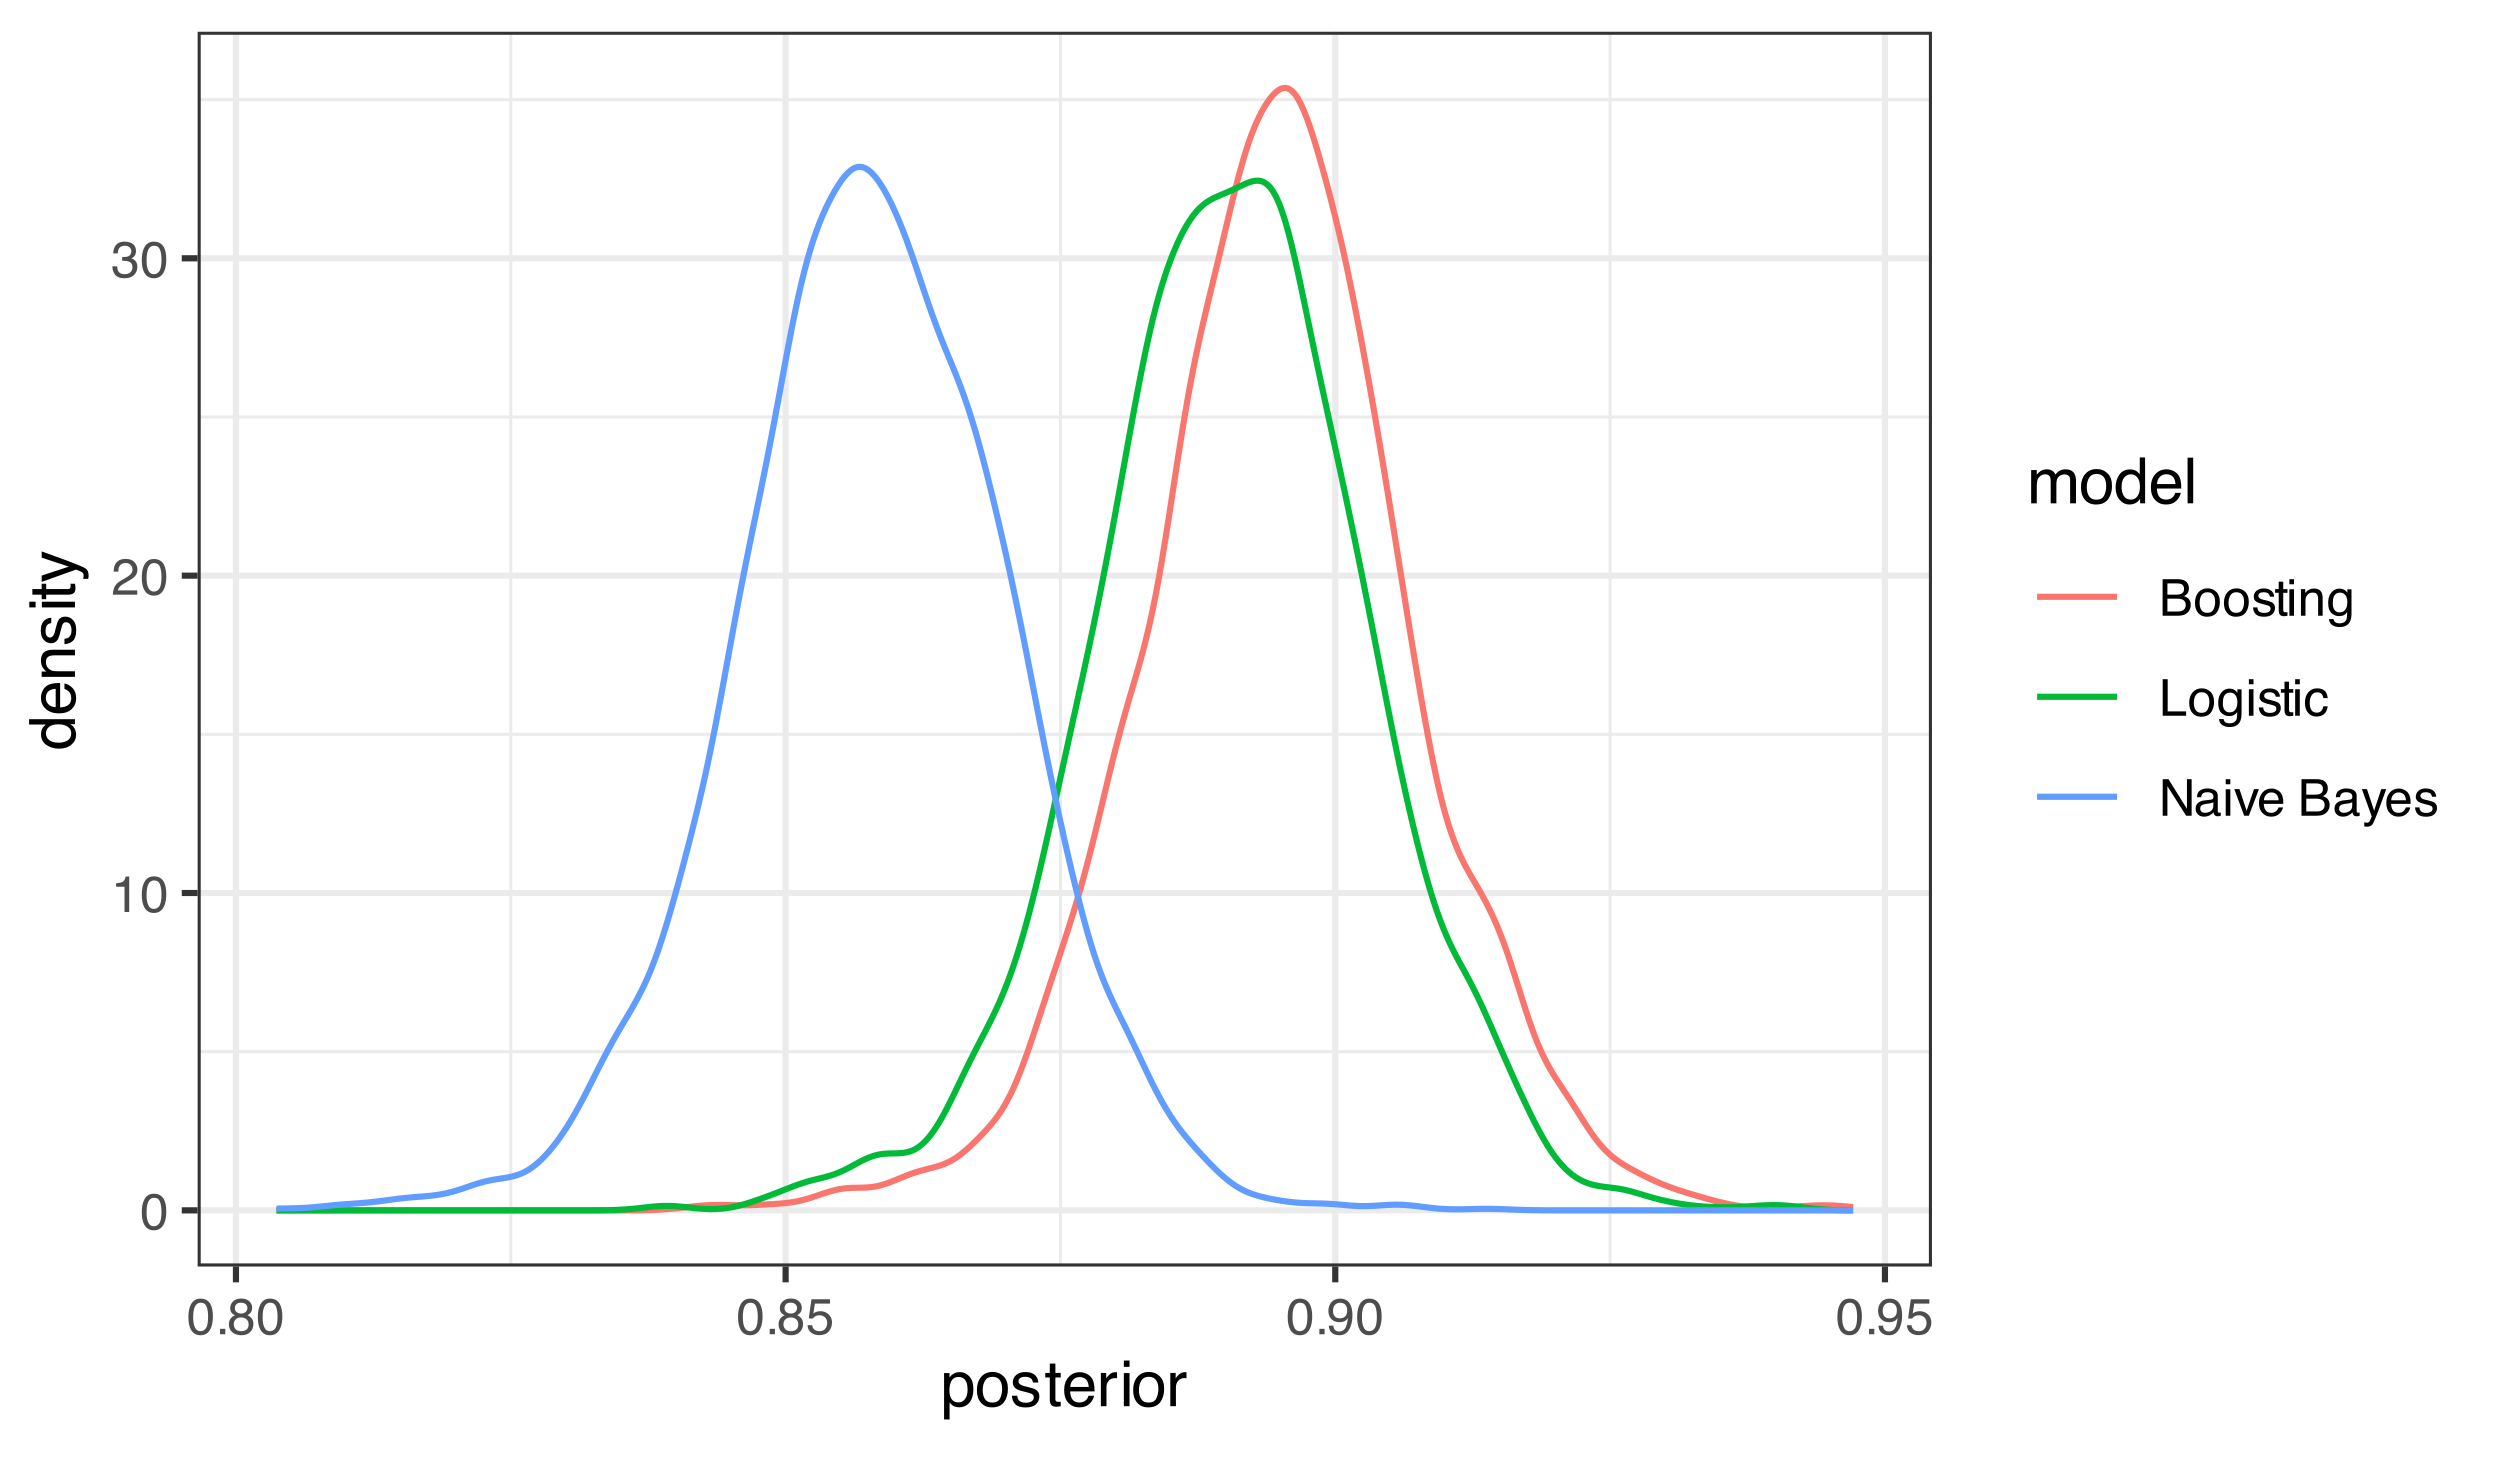 <?xml version="1.0" encoding="UTF-8"?>
<svg xmlns="http://www.w3.org/2000/svg" xmlns:xlink="http://www.w3.org/1999/xlink" width="432" height="252" viewBox="0 0 432 252">
<defs>
<g>
<g id="glyph-0-0">
<path d="M 0.281 0 L 0.281 -6.312 L 5.297 -6.312 L 5.297 0 Z M 4.5 -0.797 L 4.5 -5.516 L 1.078 -5.516 L 1.078 -0.797 Z M 4.5 -0.797 "/>
</g>
<g id="glyph-0-1">
<path d="M 2.375 -6.156 C 3.176 -6.156 3.754 -5.828 4.109 -5.172 C 4.379 -4.66 4.516 -3.961 4.516 -3.078 C 4.516 -2.242 4.391 -1.555 4.141 -1.016 C 3.785 -0.223 3.195 0.172 2.375 0.172 C 1.633 0.172 1.082 -0.148 0.719 -0.797 C 0.426 -1.328 0.281 -2.047 0.281 -2.953 C 0.281 -3.648 0.367 -4.25 0.547 -4.75 C 0.879 -5.688 1.488 -6.156 2.375 -6.156 Z M 2.375 -0.531 C 2.77 -0.531 3.086 -0.707 3.328 -1.062 C 3.566 -1.426 3.688 -2.086 3.688 -3.047 C 3.688 -3.754 3.598 -4.332 3.422 -4.781 C 3.254 -5.227 2.922 -5.453 2.422 -5.453 C 1.973 -5.453 1.641 -5.238 1.422 -4.812 C 1.211 -4.383 1.109 -3.754 1.109 -2.922 C 1.109 -2.297 1.176 -1.789 1.312 -1.406 C 1.52 -0.82 1.875 -0.531 2.375 -0.531 Z M 2.375 -0.531 "/>
</g>
<g id="glyph-0-2">
<path d="M 0.844 -4.359 L 0.844 -4.953 C 1.395 -5.004 1.781 -5.094 2 -5.219 C 2.227 -5.344 2.395 -5.645 2.5 -6.125 L 3.109 -6.125 L 3.109 0 L 2.297 0 L 2.297 -4.359 Z M 0.844 -4.359 "/>
</g>
<g id="glyph-0-3">
<path d="M 0.281 0 C 0.301 -0.531 0.406 -0.988 0.594 -1.375 C 0.789 -1.77 1.164 -2.129 1.719 -2.453 L 2.547 -2.922 C 2.91 -3.141 3.164 -3.328 3.312 -3.484 C 3.551 -3.711 3.672 -3.984 3.672 -4.297 C 3.672 -4.648 3.562 -4.93 3.344 -5.141 C 3.133 -5.359 2.848 -5.469 2.484 -5.469 C 1.961 -5.469 1.598 -5.266 1.391 -4.859 C 1.285 -4.648 1.227 -4.352 1.219 -3.969 L 0.422 -3.969 C 0.43 -4.5 0.531 -4.938 0.719 -5.281 C 1.051 -5.875 1.645 -6.172 2.5 -6.172 C 3.195 -6.172 3.707 -5.977 4.031 -5.594 C 4.363 -5.219 4.531 -4.797 4.531 -4.328 C 4.531 -3.836 4.352 -3.414 4 -3.062 C 3.801 -2.863 3.441 -2.617 2.922 -2.328 L 2.344 -2 C 2.062 -1.844 1.836 -1.695 1.672 -1.562 C 1.391 -1.312 1.211 -1.035 1.141 -0.734 L 4.5 -0.734 L 4.5 0 Z M 0.281 0 "/>
</g>
<g id="glyph-0-4">
<path d="M 2.281 0.172 C 1.551 0.172 1.02 -0.023 0.688 -0.422 C 0.363 -0.828 0.203 -1.316 0.203 -1.891 L 1.016 -1.891 C 1.047 -1.492 1.117 -1.203 1.234 -1.016 C 1.441 -0.691 1.805 -0.531 2.328 -0.531 C 2.734 -0.531 3.055 -0.641 3.297 -0.859 C 3.547 -1.078 3.672 -1.359 3.672 -1.703 C 3.672 -2.129 3.539 -2.426 3.281 -2.594 C 3.031 -2.758 2.672 -2.844 2.203 -2.844 C 2.148 -2.844 2.098 -2.844 2.047 -2.844 C 1.992 -2.844 1.941 -2.844 1.891 -2.844 L 1.891 -3.516 C 1.973 -3.516 2.039 -3.508 2.094 -3.5 C 2.145 -3.5 2.203 -3.5 2.266 -3.5 C 2.555 -3.5 2.797 -3.547 2.984 -3.641 C 3.305 -3.797 3.469 -4.082 3.469 -4.5 C 3.469 -4.801 3.359 -5.035 3.141 -5.203 C 2.922 -5.367 2.672 -5.453 2.391 -5.453 C 1.867 -5.453 1.508 -5.281 1.312 -4.938 C 1.207 -4.75 1.145 -4.477 1.125 -4.125 L 0.359 -4.125 C 0.359 -4.582 0.453 -4.973 0.641 -5.297 C 0.953 -5.867 1.504 -6.156 2.297 -6.156 C 2.93 -6.156 3.422 -6.016 3.766 -5.734 C 4.109 -5.461 4.281 -5.062 4.281 -4.531 C 4.281 -4.145 4.176 -3.836 3.969 -3.609 C 3.844 -3.461 3.68 -3.348 3.484 -3.266 C 3.805 -3.172 4.055 -3 4.234 -2.75 C 4.422 -2.5 4.516 -2.191 4.516 -1.828 C 4.516 -1.234 4.316 -0.75 3.922 -0.375 C 3.535 -0.008 2.988 0.172 2.281 0.172 Z M 2.281 0.172 "/>
</g>
<g id="glyph-0-5">
<path d="M 0.75 -0.938 L 1.656 -0.938 L 1.656 0 L 0.75 0 Z M 0.75 -0.938 "/>
</g>
<g id="glyph-0-6">
<path d="M 2.391 -3.578 C 2.734 -3.578 3 -3.672 3.188 -3.859 C 3.383 -4.047 3.484 -4.273 3.484 -4.547 C 3.484 -4.773 3.391 -4.984 3.203 -5.172 C 3.016 -5.359 2.734 -5.453 2.359 -5.453 C 1.992 -5.453 1.727 -5.359 1.562 -5.172 C 1.395 -4.984 1.312 -4.758 1.312 -4.5 C 1.312 -4.207 1.414 -3.977 1.625 -3.812 C 1.844 -3.656 2.098 -3.578 2.391 -3.578 Z M 2.438 -0.531 C 2.801 -0.531 3.098 -0.625 3.328 -0.812 C 3.566 -1.008 3.688 -1.301 3.688 -1.688 C 3.688 -2.082 3.562 -2.383 3.312 -2.594 C 3.07 -2.801 2.766 -2.906 2.391 -2.906 C 2.016 -2.906 1.707 -2.797 1.469 -2.578 C 1.238 -2.367 1.125 -2.078 1.125 -1.703 C 1.125 -1.391 1.227 -1.113 1.438 -0.875 C 1.656 -0.645 1.988 -0.531 2.438 -0.531 Z M 1.344 -3.281 C 1.125 -3.375 0.957 -3.477 0.844 -3.594 C 0.613 -3.82 0.5 -4.125 0.5 -4.5 C 0.5 -4.957 0.664 -5.348 1 -5.672 C 1.332 -6.004 1.801 -6.172 2.406 -6.172 C 3 -6.172 3.461 -6.016 3.797 -5.703 C 4.129 -5.391 4.297 -5.023 4.297 -4.609 C 4.297 -4.223 4.195 -3.914 4 -3.688 C 3.895 -3.551 3.727 -3.414 3.5 -3.281 C 3.758 -3.164 3.961 -3.031 4.109 -2.875 C 4.379 -2.594 4.516 -2.223 4.516 -1.766 C 4.516 -1.223 4.332 -0.766 3.969 -0.391 C 3.602 -0.016 3.086 0.172 2.422 0.172 C 1.828 0.172 1.32 0.008 0.906 -0.312 C 0.488 -0.633 0.281 -1.109 0.281 -1.734 C 0.281 -2.086 0.367 -2.395 0.547 -2.656 C 0.723 -2.926 0.988 -3.133 1.344 -3.281 Z M 1.344 -3.281 "/>
</g>
<g id="glyph-0-7">
<path d="M 1.094 -1.562 C 1.133 -1.125 1.336 -0.82 1.703 -0.656 C 1.879 -0.57 2.094 -0.531 2.344 -0.531 C 2.801 -0.531 3.141 -0.676 3.359 -0.969 C 3.578 -1.258 3.688 -1.582 3.688 -1.938 C 3.688 -2.363 3.555 -2.691 3.297 -2.922 C 3.035 -3.16 2.719 -3.281 2.344 -3.281 C 2.082 -3.281 1.852 -3.227 1.656 -3.125 C 1.469 -3.02 1.305 -2.879 1.172 -2.703 L 0.5 -2.734 L 0.969 -6.047 L 4.172 -6.047 L 4.172 -5.297 L 1.562 -5.297 L 1.297 -3.594 C 1.43 -3.695 1.566 -3.773 1.703 -3.828 C 1.93 -3.93 2.195 -3.984 2.5 -3.984 C 3.062 -3.984 3.535 -3.801 3.922 -3.438 C 4.316 -3.07 4.516 -2.609 4.516 -2.047 C 4.516 -1.461 4.332 -0.945 3.969 -0.5 C 3.613 -0.062 3.047 0.156 2.266 0.156 C 1.754 0.156 1.305 0.012 0.922 -0.266 C 0.547 -0.547 0.332 -0.977 0.281 -1.562 Z M 1.094 -1.562 "/>
</g>
<g id="glyph-0-8">
<path d="M 1.172 -1.484 C 1.191 -1.055 1.352 -0.758 1.656 -0.594 C 1.82 -0.508 2 -0.469 2.188 -0.469 C 2.562 -0.469 2.879 -0.617 3.141 -0.922 C 3.398 -1.234 3.582 -1.863 3.688 -2.812 C 3.52 -2.539 3.305 -2.348 3.047 -2.234 C 2.797 -2.129 2.523 -2.078 2.234 -2.078 C 1.641 -2.078 1.172 -2.258 0.828 -2.625 C 0.484 -2.988 0.312 -3.461 0.312 -4.047 C 0.312 -4.609 0.477 -5.098 0.812 -5.516 C 1.156 -5.941 1.66 -6.156 2.328 -6.156 C 3.223 -6.156 3.844 -5.754 4.188 -4.953 C 4.375 -4.504 4.469 -3.945 4.469 -3.281 C 4.469 -2.531 4.352 -1.863 4.125 -1.281 C 3.75 -0.312 3.113 0.172 2.219 0.172 C 1.625 0.172 1.172 0.012 0.859 -0.297 C 0.547 -0.609 0.391 -1.004 0.391 -1.484 Z M 2.344 -2.75 C 2.645 -2.75 2.922 -2.848 3.172 -3.047 C 3.43 -3.254 3.562 -3.609 3.562 -4.109 C 3.562 -4.566 3.445 -4.906 3.219 -5.125 C 2.988 -5.344 2.695 -5.453 2.344 -5.453 C 1.969 -5.453 1.664 -5.32 1.438 -5.062 C 1.219 -4.812 1.109 -4.477 1.109 -4.062 C 1.109 -3.656 1.207 -3.332 1.406 -3.094 C 1.602 -2.863 1.914 -2.75 2.344 -2.75 Z M 2.344 -2.75 "/>
</g>
<g id="glyph-0-9">
<path d="M 3.047 -3.641 C 3.398 -3.641 3.68 -3.691 3.891 -3.797 C 4.203 -3.953 4.359 -4.234 4.359 -4.641 C 4.359 -5.055 4.191 -5.336 3.859 -5.484 C 3.66 -5.555 3.379 -5.594 3.016 -5.594 L 1.484 -5.594 L 1.484 -3.641 Z M 3.328 -0.734 C 3.848 -0.734 4.223 -0.883 4.453 -1.188 C 4.586 -1.375 4.656 -1.602 4.656 -1.875 C 4.656 -2.332 4.453 -2.645 4.047 -2.812 C 3.828 -2.906 3.539 -2.953 3.188 -2.953 L 1.484 -2.953 L 1.484 -0.734 Z M 0.656 -6.312 L 3.359 -6.312 C 4.098 -6.312 4.625 -6.086 4.938 -5.641 C 5.113 -5.379 5.203 -5.082 5.203 -4.75 C 5.203 -4.352 5.094 -4.023 4.875 -3.766 C 4.75 -3.629 4.578 -3.504 4.359 -3.391 C 4.68 -3.273 4.926 -3.141 5.094 -2.984 C 5.375 -2.703 5.516 -2.32 5.516 -1.844 C 5.516 -1.438 5.391 -1.066 5.141 -0.734 C 4.754 -0.242 4.145 0 3.312 0 L 0.656 0 Z M 0.656 -6.312 "/>
</g>
<g id="glyph-0-10">
<path d="M 2.391 -0.5 C 2.898 -0.5 3.25 -0.691 3.438 -1.078 C 3.633 -1.461 3.734 -1.895 3.734 -2.375 C 3.734 -2.801 3.664 -3.148 3.531 -3.422 C 3.312 -3.848 2.938 -4.062 2.406 -4.062 C 1.926 -4.062 1.578 -3.879 1.359 -3.516 C 1.148 -3.16 1.047 -2.727 1.047 -2.219 C 1.047 -1.727 1.148 -1.316 1.359 -0.984 C 1.578 -0.66 1.922 -0.5 2.391 -0.5 Z M 2.422 -4.734 C 3.016 -4.734 3.516 -4.535 3.922 -4.141 C 4.336 -3.742 4.547 -3.16 4.547 -2.391 C 4.547 -1.648 4.363 -1.035 4 -0.547 C 3.633 -0.066 3.07 0.172 2.312 0.172 C 1.688 0.172 1.188 -0.039 0.812 -0.469 C 0.438 -0.895 0.25 -1.473 0.25 -2.203 C 0.25 -2.973 0.445 -3.586 0.844 -4.047 C 1.238 -4.504 1.766 -4.734 2.422 -4.734 Z M 2.391 -4.719 Z M 2.391 -4.719 "/>
</g>
<g id="glyph-0-11">
<path d="M 1.031 -1.438 C 1.051 -1.188 1.113 -0.988 1.219 -0.844 C 1.414 -0.602 1.754 -0.484 2.234 -0.484 C 2.516 -0.484 2.766 -0.539 2.984 -0.656 C 3.203 -0.781 3.312 -0.973 3.312 -1.234 C 3.312 -1.43 3.223 -1.582 3.047 -1.688 C 2.941 -1.75 2.723 -1.82 2.391 -1.906 L 1.781 -2.062 C 1.383 -2.164 1.094 -2.273 0.906 -2.391 C 0.57 -2.598 0.406 -2.891 0.406 -3.266 C 0.406 -3.691 0.562 -4.039 0.875 -4.312 C 1.195 -4.582 1.617 -4.719 2.141 -4.719 C 2.836 -4.719 3.336 -4.516 3.641 -4.109 C 3.836 -3.848 3.93 -3.57 3.922 -3.281 L 3.203 -3.281 C 3.18 -3.457 3.117 -3.613 3.016 -3.75 C 2.836 -3.957 2.531 -4.062 2.094 -4.062 C 1.801 -4.062 1.578 -4.004 1.422 -3.891 C 1.273 -3.773 1.203 -3.629 1.203 -3.453 C 1.203 -3.254 1.301 -3.094 1.5 -2.969 C 1.613 -2.895 1.781 -2.832 2 -2.781 L 2.516 -2.656 C 3.066 -2.52 3.438 -2.391 3.625 -2.266 C 3.926 -2.066 4.078 -1.754 4.078 -1.328 C 4.078 -0.922 3.922 -0.566 3.609 -0.266 C 3.305 0.023 2.832 0.172 2.188 0.172 C 1.508 0.172 1.023 0.02 0.734 -0.281 C 0.453 -0.594 0.301 -0.977 0.281 -1.438 Z M 2.172 -4.719 Z M 2.172 -4.719 "/>
</g>
<g id="glyph-0-12">
<path d="M 0.719 -5.891 L 1.5 -5.891 L 1.5 -4.594 L 2.234 -4.594 L 2.234 -3.969 L 1.5 -3.969 L 1.5 -0.969 C 1.5 -0.801 1.555 -0.691 1.672 -0.641 C 1.723 -0.609 1.82 -0.594 1.969 -0.594 C 2 -0.594 2.035 -0.594 2.078 -0.594 C 2.129 -0.594 2.18 -0.598 2.234 -0.609 L 2.234 0 C 2.148 0.02 2.055 0.035 1.953 0.047 C 1.859 0.066 1.758 0.078 1.656 0.078 C 1.289 0.078 1.039 -0.016 0.906 -0.203 C 0.781 -0.391 0.719 -0.629 0.719 -0.922 L 0.719 -3.969 L 0.094 -3.969 L 0.094 -4.594 L 0.719 -4.594 Z M 0.719 -5.891 "/>
</g>
<g id="glyph-0-13">
<path d="M 0.562 -4.578 L 1.359 -4.578 L 1.359 0 L 0.562 0 Z M 0.562 -6.312 L 1.359 -6.312 L 1.359 -5.438 L 0.562 -5.438 Z M 0.562 -6.312 "/>
</g>
<g id="glyph-0-14">
<path d="M 0.562 -4.594 L 1.297 -4.594 L 1.297 -3.953 C 1.516 -4.211 1.742 -4.398 1.984 -4.516 C 2.234 -4.641 2.508 -4.703 2.812 -4.703 C 3.457 -4.703 3.895 -4.473 4.125 -4.016 C 4.25 -3.766 4.312 -3.41 4.312 -2.953 L 4.312 0 L 3.531 0 L 3.531 -2.906 C 3.531 -3.176 3.488 -3.398 3.406 -3.578 C 3.27 -3.859 3.02 -4 2.656 -4 C 2.477 -4 2.328 -3.984 2.203 -3.953 C 1.992 -3.891 1.812 -3.766 1.656 -3.578 C 1.52 -3.422 1.43 -3.258 1.391 -3.094 C 1.359 -2.938 1.344 -2.707 1.344 -2.406 L 1.344 0 L 0.562 0 Z M 2.391 -4.719 Z M 2.391 -4.719 "/>
</g>
<g id="glyph-0-15">
<path d="M 2.188 -4.688 C 2.551 -4.688 2.867 -4.598 3.141 -4.422 C 3.285 -4.316 3.43 -4.172 3.578 -3.984 L 3.578 -4.562 L 4.297 -4.562 L 4.297 -0.375 C 4.297 0.207 4.207 0.672 4.031 1.016 C 3.719 1.641 3.113 1.953 2.219 1.953 C 1.727 1.953 1.312 1.836 0.969 1.609 C 0.633 1.391 0.445 1.047 0.406 0.578 L 1.188 0.578 C 1.227 0.773 1.301 0.93 1.406 1.047 C 1.582 1.223 1.859 1.312 2.234 1.312 C 2.828 1.312 3.219 1.098 3.406 0.672 C 3.508 0.43 3.555 -0.004 3.547 -0.641 C 3.391 -0.398 3.203 -0.223 2.984 -0.109 C 2.773 0.004 2.488 0.062 2.125 0.062 C 1.633 0.062 1.203 -0.113 0.828 -0.469 C 0.453 -0.82 0.266 -1.41 0.266 -2.234 C 0.266 -3.004 0.453 -3.602 0.828 -4.031 C 1.203 -4.469 1.656 -4.688 2.188 -4.688 Z M 3.578 -2.312 C 3.578 -2.883 3.457 -3.305 3.219 -3.578 C 2.988 -3.859 2.691 -4 2.328 -4 C 1.785 -4 1.414 -3.742 1.219 -3.234 C 1.113 -2.961 1.062 -2.609 1.062 -2.172 C 1.062 -1.648 1.164 -1.254 1.375 -0.984 C 1.582 -0.711 1.863 -0.578 2.219 -0.578 C 2.77 -0.578 3.16 -0.828 3.391 -1.328 C 3.516 -1.609 3.578 -1.938 3.578 -2.312 Z M 2.281 -4.719 Z M 2.281 -4.719 "/>
</g>
<g id="glyph-0-16">
<path d="M 0.672 -6.312 L 1.531 -6.312 L 1.531 -0.75 L 4.719 -0.75 L 4.719 0 L 0.672 0 Z M 0.672 -6.312 "/>
</g>
<g id="glyph-0-17">
<path d="M 2.344 -4.734 C 2.863 -4.734 3.285 -4.609 3.609 -4.359 C 3.93 -4.109 4.125 -3.672 4.188 -3.047 L 3.438 -3.047 C 3.395 -3.336 3.289 -3.578 3.125 -3.766 C 2.957 -3.953 2.695 -4.047 2.344 -4.047 C 1.852 -4.047 1.5 -3.801 1.281 -3.312 C 1.145 -3.008 1.078 -2.629 1.078 -2.172 C 1.078 -1.703 1.172 -1.312 1.359 -1 C 1.555 -0.688 1.867 -0.531 2.297 -0.531 C 2.609 -0.531 2.859 -0.625 3.047 -0.812 C 3.234 -1.008 3.363 -1.281 3.438 -1.625 L 4.188 -1.625 C 4.102 -1.02 3.891 -0.57 3.547 -0.281 C 3.203 0 2.766 0.141 2.234 0.141 C 1.629 0.141 1.145 -0.078 0.781 -0.516 C 0.426 -0.961 0.25 -1.516 0.25 -2.172 C 0.25 -2.984 0.445 -3.613 0.844 -4.062 C 1.238 -4.508 1.738 -4.734 2.344 -4.734 Z M 2.219 -4.719 Z M 2.219 -4.719 "/>
</g>
<g id="glyph-0-18">
<path d="M 0.672 -6.312 L 1.672 -6.312 L 4.859 -1.203 L 4.859 -6.312 L 5.672 -6.312 L 5.672 0 L 4.719 0 L 1.484 -5.109 L 1.484 0 L 0.672 0 Z M 3.125 -6.312 Z M 3.125 -6.312 "/>
</g>
<g id="glyph-0-19">
<path d="M 1.156 -1.219 C 1.156 -1 1.238 -0.82 1.406 -0.688 C 1.57 -0.562 1.766 -0.5 1.984 -0.5 C 2.254 -0.5 2.52 -0.562 2.781 -0.688 C 3.207 -0.895 3.422 -1.238 3.422 -1.719 L 3.422 -2.344 C 3.328 -2.281 3.203 -2.227 3.047 -2.188 C 2.898 -2.145 2.754 -2.117 2.609 -2.109 L 2.141 -2.047 C 1.867 -2.004 1.66 -1.945 1.516 -1.875 C 1.273 -1.738 1.156 -1.52 1.156 -1.219 Z M 3.031 -2.781 C 3.207 -2.812 3.328 -2.891 3.391 -3.016 C 3.422 -3.078 3.438 -3.176 3.438 -3.312 C 3.438 -3.57 3.344 -3.758 3.156 -3.875 C 2.969 -4 2.703 -4.062 2.359 -4.062 C 1.953 -4.062 1.664 -3.953 1.5 -3.734 C 1.406 -3.609 1.344 -3.43 1.312 -3.203 L 0.594 -3.203 C 0.602 -3.766 0.785 -4.156 1.141 -4.375 C 1.492 -4.602 1.906 -4.719 2.375 -4.719 C 2.914 -4.719 3.352 -4.613 3.688 -4.406 C 4.02 -4.195 4.188 -3.875 4.188 -3.438 L 4.188 -0.797 C 4.188 -0.711 4.203 -0.645 4.234 -0.594 C 4.273 -0.551 4.348 -0.531 4.453 -0.531 C 4.484 -0.531 4.52 -0.531 4.562 -0.531 C 4.602 -0.531 4.648 -0.535 4.703 -0.547 L 4.703 0.016 C 4.578 0.055 4.484 0.078 4.422 0.078 C 4.359 0.086 4.273 0.094 4.172 0.094 C 3.898 0.094 3.707 0 3.594 -0.188 C 3.531 -0.281 3.484 -0.422 3.453 -0.609 C 3.297 -0.398 3.07 -0.219 2.781 -0.062 C 2.488 0.082 2.16 0.156 1.797 0.156 C 1.367 0.156 1.02 0.023 0.75 -0.234 C 0.488 -0.492 0.359 -0.816 0.359 -1.203 C 0.359 -1.629 0.488 -1.957 0.75 -2.188 C 1.02 -2.426 1.367 -2.578 1.797 -2.641 Z M 2.391 -4.719 Z M 2.391 -4.719 "/>
</g>
<g id="glyph-0-20">
<path d="M 0.938 -4.594 L 2.172 -0.859 L 3.453 -4.594 L 4.297 -4.594 L 2.562 0 L 1.75 0 L 0.047 -4.594 Z M 0.938 -4.594 "/>
</g>
<g id="glyph-0-21">
<path d="M 2.484 -4.703 C 2.805 -4.703 3.117 -4.625 3.422 -4.469 C 3.734 -4.32 3.969 -4.125 4.125 -3.875 C 4.281 -3.645 4.383 -3.375 4.438 -3.062 C 4.488 -2.852 4.516 -2.516 4.516 -2.047 L 1.141 -2.047 C 1.148 -1.586 1.258 -1.211 1.469 -0.922 C 1.676 -0.641 1.992 -0.5 2.422 -0.5 C 2.828 -0.5 3.148 -0.633 3.391 -0.906 C 3.523 -1.062 3.625 -1.238 3.688 -1.438 L 4.453 -1.438 C 4.43 -1.27 4.363 -1.082 4.25 -0.875 C 4.133 -0.664 4.004 -0.5 3.859 -0.375 C 3.629 -0.145 3.344 0.008 3 0.094 C 2.812 0.133 2.598 0.156 2.359 0.156 C 1.785 0.156 1.301 -0.051 0.906 -0.469 C 0.508 -0.883 0.312 -1.469 0.312 -2.219 C 0.312 -2.945 0.508 -3.539 0.906 -4 C 1.312 -4.469 1.836 -4.703 2.484 -4.703 Z M 3.719 -2.672 C 3.688 -3.004 3.613 -3.27 3.5 -3.469 C 3.281 -3.844 2.926 -4.031 2.438 -4.031 C 2.082 -4.031 1.785 -3.898 1.547 -3.641 C 1.305 -3.391 1.176 -3.066 1.156 -2.672 Z M 2.406 -4.719 Z M 2.406 -4.719 "/>
</g>
<g id="glyph-0-22">
</g>
<g id="glyph-0-23">
<path d="M 3.438 -4.594 L 4.297 -4.594 C 4.18 -4.301 3.938 -3.629 3.562 -2.578 C 3.289 -1.785 3.055 -1.145 2.859 -0.656 C 2.41 0.52 2.094 1.238 1.906 1.5 C 1.727 1.758 1.414 1.891 0.969 1.891 C 0.863 1.891 0.781 1.883 0.719 1.875 C 0.664 1.863 0.594 1.848 0.5 1.828 L 0.5 1.125 C 0.633 1.156 0.734 1.176 0.797 1.188 C 0.859 1.195 0.91 1.203 0.953 1.203 C 1.098 1.203 1.203 1.176 1.266 1.125 C 1.336 1.082 1.395 1.023 1.438 0.953 C 1.457 0.93 1.508 0.812 1.594 0.594 C 1.688 0.383 1.754 0.234 1.797 0.141 L 0.094 -4.594 L 0.969 -4.594 L 2.203 -0.859 Z M 2.188 -4.719 Z M 2.188 -4.719 "/>
</g>
<g id="glyph-1-0">
<path d="M 0.359 0 L 0.359 -7.891 L 6.625 -7.891 L 6.625 0 Z M 5.625 -0.984 L 5.625 -6.906 L 1.344 -6.906 L 1.344 -0.984 Z M 5.625 -0.984 "/>
</g>
<g id="glyph-1-1">
<path d="M 3.141 -0.656 C 3.586 -0.656 3.957 -0.844 4.25 -1.219 C 4.551 -1.594 4.703 -2.156 4.703 -2.906 C 4.703 -3.363 4.641 -3.758 4.516 -4.094 C 4.266 -4.727 3.805 -5.047 3.141 -5.047 C 2.461 -5.047 2.004 -4.711 1.766 -4.047 C 1.629 -3.68 1.562 -3.223 1.562 -2.672 C 1.562 -2.234 1.629 -1.859 1.766 -1.547 C 2.016 -0.953 2.473 -0.656 3.141 -0.656 Z M 0.641 -5.719 L 1.578 -5.719 L 1.578 -4.969 C 1.766 -5.227 1.973 -5.426 2.203 -5.562 C 2.535 -5.781 2.922 -5.891 3.359 -5.891 C 4.004 -5.891 4.555 -5.641 5.016 -5.141 C 5.473 -4.641 5.703 -3.926 5.703 -3 C 5.703 -1.75 5.375 -0.852 4.719 -0.312 C 4.301 0.02 3.816 0.188 3.266 0.188 C 2.828 0.188 2.461 0.09 2.172 -0.094 C 2.004 -0.195 1.812 -0.379 1.594 -0.641 L 1.594 2.297 L 0.641 2.297 Z M 0.641 -5.719 "/>
</g>
<g id="glyph-1-2">
<path d="M 2.984 -0.625 C 3.629 -0.625 4.07 -0.863 4.312 -1.344 C 4.551 -1.832 4.672 -2.375 4.672 -2.969 C 4.672 -3.508 4.582 -3.945 4.406 -4.281 C 4.133 -4.812 3.664 -5.078 3 -5.078 C 2.406 -5.078 1.973 -4.848 1.703 -4.391 C 1.441 -3.941 1.312 -3.398 1.312 -2.766 C 1.312 -2.148 1.441 -1.641 1.703 -1.234 C 1.973 -0.828 2.398 -0.625 2.984 -0.625 Z M 3.031 -5.922 C 3.77 -5.922 4.395 -5.672 4.906 -5.172 C 5.414 -4.68 5.672 -3.957 5.672 -3 C 5.672 -2.07 5.445 -1.305 5 -0.703 C 4.551 -0.098 3.852 0.203 2.906 0.203 C 2.113 0.203 1.484 -0.062 1.016 -0.594 C 0.547 -1.125 0.312 -1.844 0.312 -2.75 C 0.312 -3.719 0.555 -4.488 1.047 -5.062 C 1.535 -5.633 2.195 -5.922 3.031 -5.922 Z M 3 -5.891 Z M 3 -5.891 "/>
</g>
<g id="glyph-1-3">
<path d="M 1.281 -1.812 C 1.312 -1.488 1.395 -1.238 1.531 -1.062 C 1.77 -0.75 2.191 -0.594 2.797 -0.594 C 3.148 -0.594 3.461 -0.672 3.734 -0.828 C 4.004 -0.984 4.141 -1.223 4.141 -1.547 C 4.141 -1.797 4.031 -1.984 3.812 -2.109 C 3.676 -2.191 3.398 -2.285 2.984 -2.391 L 2.219 -2.578 C 1.727 -2.703 1.367 -2.836 1.141 -2.984 C 0.723 -3.254 0.516 -3.617 0.516 -4.078 C 0.516 -4.617 0.707 -5.055 1.094 -5.391 C 1.488 -5.734 2.02 -5.906 2.688 -5.906 C 3.551 -5.906 4.176 -5.648 4.562 -5.141 C 4.801 -4.816 4.914 -4.469 4.906 -4.094 L 4 -4.094 C 3.977 -4.312 3.898 -4.508 3.766 -4.688 C 3.547 -4.945 3.16 -5.078 2.609 -5.078 C 2.242 -5.078 1.969 -5.004 1.781 -4.859 C 1.594 -4.723 1.5 -4.539 1.5 -4.312 C 1.5 -4.062 1.625 -3.863 1.875 -3.719 C 2.008 -3.625 2.219 -3.539 2.5 -3.469 L 3.141 -3.312 C 3.836 -3.145 4.301 -2.984 4.531 -2.828 C 4.914 -2.578 5.109 -2.191 5.109 -1.672 C 5.109 -1.148 4.91 -0.703 4.516 -0.328 C 4.129 0.035 3.539 0.219 2.75 0.219 C 1.895 0.219 1.285 0.023 0.922 -0.359 C 0.566 -0.754 0.379 -1.238 0.359 -1.812 Z M 2.719 -5.891 Z M 2.719 -5.891 "/>
</g>
<g id="glyph-1-4">
<path d="M 0.906 -7.359 L 1.875 -7.359 L 1.875 -5.75 L 2.797 -5.75 L 2.797 -4.969 L 1.875 -4.969 L 1.875 -1.203 C 1.875 -1.004 1.941 -0.875 2.078 -0.812 C 2.16 -0.77 2.285 -0.75 2.453 -0.75 C 2.504 -0.75 2.555 -0.75 2.609 -0.75 C 2.66 -0.75 2.723 -0.754 2.797 -0.766 L 2.797 0 C 2.68 0.031 2.562 0.051 2.438 0.062 C 2.32 0.082 2.195 0.094 2.062 0.094 C 1.613 0.094 1.305 -0.02 1.141 -0.25 C 0.984 -0.488 0.906 -0.789 0.906 -1.156 L 0.906 -4.969 L 0.125 -4.969 L 0.125 -5.75 L 0.906 -5.75 Z M 0.906 -7.359 "/>
</g>
<g id="glyph-1-5">
<path d="M 3.109 -5.875 C 3.516 -5.875 3.906 -5.781 4.281 -5.594 C 4.664 -5.406 4.961 -5.156 5.172 -4.844 C 5.359 -4.562 5.484 -4.223 5.547 -3.828 C 5.609 -3.566 5.641 -3.145 5.641 -2.562 L 1.422 -2.562 C 1.441 -1.977 1.578 -1.508 1.828 -1.156 C 2.086 -0.812 2.488 -0.641 3.031 -0.641 C 3.539 -0.641 3.945 -0.805 4.25 -1.141 C 4.414 -1.328 4.535 -1.551 4.609 -1.812 L 5.562 -1.812 C 5.531 -1.594 5.441 -1.352 5.297 -1.094 C 5.16 -0.832 5.004 -0.625 4.828 -0.469 C 4.535 -0.176 4.176 0.02 3.75 0.125 C 3.508 0.176 3.242 0.203 2.953 0.203 C 2.234 0.203 1.625 -0.055 1.125 -0.578 C 0.633 -1.098 0.391 -1.828 0.391 -2.766 C 0.391 -3.691 0.641 -4.441 1.141 -5.016 C 1.641 -5.586 2.297 -5.875 3.109 -5.875 Z M 4.641 -3.328 C 4.609 -3.754 4.52 -4.094 4.375 -4.344 C 4.102 -4.801 3.66 -5.031 3.047 -5.031 C 2.598 -5.031 2.223 -4.867 1.922 -4.547 C 1.629 -4.234 1.473 -3.828 1.453 -3.328 Z M 3.016 -5.891 Z M 3.016 -5.891 "/>
</g>
<g id="glyph-1-6">
<path d="M 0.734 -5.75 L 1.656 -5.75 L 1.656 -4.766 C 1.727 -4.953 1.91 -5.18 2.203 -5.453 C 2.492 -5.734 2.832 -5.875 3.219 -5.875 C 3.238 -5.875 3.27 -5.875 3.312 -5.875 C 3.352 -5.875 3.426 -5.867 3.531 -5.859 L 3.531 -4.828 C 3.477 -4.836 3.426 -4.844 3.375 -4.844 C 3.32 -4.852 3.27 -4.859 3.219 -4.859 C 2.727 -4.859 2.352 -4.703 2.094 -4.391 C 1.832 -4.078 1.703 -3.719 1.703 -3.312 L 1.703 0 L 0.734 0 Z M 0.734 -5.75 "/>
</g>
<g id="glyph-1-7">
<path d="M 0.703 -5.719 L 1.688 -5.719 L 1.688 0 L 0.703 0 Z M 0.703 -7.891 L 1.688 -7.891 L 1.688 -6.797 L 0.703 -6.797 Z M 0.703 -7.891 "/>
</g>
<g id="glyph-1-8">
<path d="M 0.703 -5.75 L 1.672 -5.75 L 1.672 -4.938 C 1.898 -5.219 2.102 -5.422 2.281 -5.547 C 2.602 -5.766 2.969 -5.875 3.375 -5.875 C 3.832 -5.875 4.203 -5.766 4.484 -5.547 C 4.641 -5.41 4.781 -5.219 4.906 -4.969 C 5.125 -5.281 5.379 -5.508 5.672 -5.656 C 5.961 -5.801 6.285 -5.875 6.641 -5.875 C 7.41 -5.875 7.938 -5.598 8.219 -5.047 C 8.375 -4.742 8.453 -4.336 8.453 -3.828 L 8.453 0 L 7.438 0 L 7.438 -4 C 7.438 -4.383 7.344 -4.645 7.156 -4.781 C 6.969 -4.926 6.734 -5 6.453 -5 C 6.078 -5 5.75 -4.867 5.469 -4.609 C 5.195 -4.359 5.062 -3.938 5.062 -3.344 L 5.062 0 L 4.078 0 L 4.078 -3.75 C 4.078 -4.145 4.031 -4.43 3.938 -4.609 C 3.789 -4.879 3.52 -5.016 3.125 -5.016 C 2.758 -5.016 2.426 -4.867 2.125 -4.578 C 1.82 -4.297 1.672 -3.785 1.672 -3.047 L 1.672 0 L 0.703 0 Z M 0.703 -5.75 "/>
</g>
<g id="glyph-1-9">
<path d="M 1.328 -2.812 C 1.328 -2.195 1.457 -1.68 1.719 -1.266 C 1.977 -0.848 2.395 -0.641 2.969 -0.641 C 3.414 -0.641 3.781 -0.832 4.062 -1.219 C 4.352 -1.602 4.5 -2.156 4.5 -2.875 C 4.5 -3.602 4.348 -4.141 4.047 -4.484 C 3.754 -4.836 3.391 -5.016 2.953 -5.016 C 2.473 -5.016 2.082 -4.828 1.781 -4.453 C 1.477 -4.078 1.328 -3.531 1.328 -2.812 Z M 2.781 -5.859 C 3.219 -5.859 3.586 -5.766 3.891 -5.578 C 4.055 -5.473 4.25 -5.285 4.469 -5.016 L 4.469 -7.922 L 5.391 -7.922 L 5.391 0 L 4.531 0 L 4.531 -0.797 C 4.301 -0.441 4.031 -0.188 3.719 -0.031 C 3.414 0.121 3.066 0.203 2.672 0.203 C 2.023 0.203 1.469 -0.062 1 -0.594 C 0.531 -1.133 0.297 -1.852 0.297 -2.75 C 0.297 -3.594 0.508 -4.32 0.938 -4.938 C 1.363 -5.551 1.977 -5.859 2.781 -5.859 Z M 2.781 -5.859 "/>
</g>
<g id="glyph-1-10">
<path d="M 0.734 -7.891 L 1.703 -7.891 L 1.703 0 L 0.734 0 Z M 0.734 -7.891 "/>
</g>
<g id="glyph-2-0">
<path d="M 0 -0.359 L -7.891 -0.359 L -7.891 -6.625 L 0 -6.625 Z M -0.984 -5.625 L -6.906 -5.625 L -6.906 -1.344 L -0.984 -1.344 Z M -0.984 -5.625 "/>
</g>
<g id="glyph-2-1">
<path d="M -2.812 -1.328 C -2.195 -1.328 -1.68 -1.457 -1.266 -1.719 C -0.848 -1.977 -0.641 -2.395 -0.641 -2.969 C -0.641 -3.414 -0.832 -3.781 -1.219 -4.062 C -1.602 -4.352 -2.156 -4.5 -2.875 -4.5 C -3.602 -4.5 -4.141 -4.348 -4.484 -4.047 C -4.836 -3.754 -5.016 -3.391 -5.016 -2.953 C -5.016 -2.473 -4.828 -2.082 -4.453 -1.781 C -4.078 -1.477 -3.531 -1.328 -2.812 -1.328 Z M -5.859 -2.781 C -5.859 -3.219 -5.766 -3.586 -5.578 -3.891 C -5.473 -4.055 -5.285 -4.25 -5.016 -4.469 L -7.922 -4.469 L -7.922 -5.391 L 0 -5.391 L 0 -4.531 L -0.797 -4.531 C -0.441 -4.301 -0.188 -4.031 -0.031 -3.719 C 0.121 -3.414 0.203 -3.066 0.203 -2.672 C 0.203 -2.023 -0.062 -1.469 -0.594 -1 C -1.133 -0.531 -1.852 -0.297 -2.75 -0.297 C -3.594 -0.297 -4.32 -0.508 -4.938 -0.938 C -5.551 -1.363 -5.859 -1.977 -5.859 -2.781 Z M -5.859 -2.781 "/>
</g>
<g id="glyph-2-2">
<path d="M -5.875 -3.109 C -5.875 -3.516 -5.781 -3.906 -5.594 -4.281 C -5.406 -4.664 -5.156 -4.961 -4.844 -5.172 C -4.562 -5.359 -4.223 -5.484 -3.828 -5.547 C -3.566 -5.609 -3.145 -5.641 -2.562 -5.641 L -2.562 -1.422 C -1.977 -1.441 -1.508 -1.578 -1.156 -1.828 C -0.812 -2.086 -0.641 -2.488 -0.641 -3.031 C -0.641 -3.539 -0.805 -3.945 -1.141 -4.25 C -1.328 -4.414 -1.551 -4.535 -1.812 -4.609 L -1.812 -5.562 C -1.594 -5.531 -1.352 -5.441 -1.094 -5.297 C -0.832 -5.16 -0.625 -5.004 -0.469 -4.828 C -0.176 -4.535 0.02 -4.176 0.125 -3.75 C 0.176 -3.508 0.203 -3.242 0.203 -2.953 C 0.203 -2.234 -0.055 -1.625 -0.578 -1.125 C -1.098 -0.633 -1.828 -0.391 -2.766 -0.391 C -3.691 -0.391 -4.441 -0.641 -5.016 -1.141 C -5.586 -1.641 -5.875 -2.297 -5.875 -3.109 Z M -3.328 -4.641 C -3.754 -4.609 -4.094 -4.52 -4.344 -4.375 C -4.801 -4.102 -5.031 -3.66 -5.031 -3.047 C -5.031 -2.598 -4.867 -2.223 -4.547 -1.922 C -4.234 -1.629 -3.828 -1.473 -3.328 -1.453 Z M -5.891 -3.016 Z M -5.891 -3.016 "/>
</g>
<g id="glyph-2-3">
<path d="M -5.75 -0.703 L -5.75 -1.625 L -4.938 -1.625 C -5.27 -1.895 -5.508 -2.18 -5.656 -2.484 C -5.801 -2.797 -5.875 -3.133 -5.875 -3.5 C -5.875 -4.32 -5.594 -4.875 -5.031 -5.156 C -4.719 -5.312 -4.27 -5.391 -3.688 -5.391 L 0 -5.391 L 0 -4.422 L -3.625 -4.422 C -3.977 -4.422 -4.258 -4.367 -4.469 -4.266 C -4.832 -4.086 -5.016 -3.773 -5.016 -3.328 C -5.016 -3.098 -4.988 -2.91 -4.938 -2.766 C -4.863 -2.492 -4.707 -2.258 -4.469 -2.062 C -4.281 -1.906 -4.082 -1.801 -3.875 -1.75 C -3.676 -1.695 -3.391 -1.672 -3.016 -1.672 L 0 -1.672 L 0 -0.703 Z M -5.891 -2.984 Z M -5.891 -2.984 "/>
</g>
<g id="glyph-2-4">
<path d="M -1.812 -1.281 C -1.488 -1.312 -1.238 -1.395 -1.062 -1.531 C -0.75 -1.77 -0.594 -2.191 -0.594 -2.797 C -0.594 -3.148 -0.672 -3.461 -0.828 -3.734 C -0.984 -4.004 -1.223 -4.141 -1.547 -4.141 C -1.797 -4.141 -1.984 -4.031 -2.109 -3.812 C -2.191 -3.676 -2.285 -3.398 -2.391 -2.984 L -2.578 -2.219 C -2.703 -1.727 -2.836 -1.367 -2.984 -1.141 C -3.254 -0.723 -3.617 -0.516 -4.078 -0.516 C -4.617 -0.516 -5.055 -0.707 -5.391 -1.094 C -5.734 -1.488 -5.906 -2.02 -5.906 -2.688 C -5.906 -3.551 -5.648 -4.176 -5.141 -4.562 C -4.816 -4.801 -4.469 -4.914 -4.094 -4.906 L -4.094 -4 C -4.312 -3.977 -4.508 -3.898 -4.688 -3.766 C -4.945 -3.547 -5.078 -3.16 -5.078 -2.609 C -5.078 -2.242 -5.004 -1.969 -4.859 -1.781 C -4.723 -1.594 -4.539 -1.5 -4.312 -1.5 C -4.062 -1.5 -3.863 -1.625 -3.719 -1.875 C -3.625 -2.008 -3.539 -2.219 -3.469 -2.5 L -3.312 -3.141 C -3.145 -3.836 -2.984 -4.301 -2.828 -4.531 C -2.578 -4.914 -2.191 -5.109 -1.672 -5.109 C -1.148 -5.109 -0.703 -4.91 -0.328 -4.516 C 0.035 -4.129 0.219 -3.539 0.219 -2.75 C 0.219 -1.895 0.023 -1.285 -0.359 -0.922 C -0.754 -0.566 -1.238 -0.379 -1.812 -0.359 Z M -5.891 -2.719 Z M -5.891 -2.719 "/>
</g>
<g id="glyph-2-5">
<path d="M -5.719 -0.703 L -5.719 -1.688 L 0 -1.688 L 0 -0.703 Z M -7.891 -0.703 L -7.891 -1.688 L -6.797 -1.688 L -6.797 -0.703 Z M -7.891 -0.703 "/>
</g>
<g id="glyph-2-6">
<path d="M -7.359 -0.906 L -7.359 -1.875 L -5.75 -1.875 L -5.75 -2.797 L -4.969 -2.797 L -4.969 -1.875 L -1.203 -1.875 C -1.004 -1.875 -0.875 -1.941 -0.812 -2.078 C -0.77 -2.16 -0.75 -2.285 -0.75 -2.453 C -0.75 -2.504 -0.75 -2.555 -0.75 -2.609 C -0.75 -2.66 -0.754 -2.723 -0.766 -2.797 L 0 -2.797 C 0.031 -2.68 0.051 -2.562 0.062 -2.438 C 0.082 -2.32 0.094 -2.195 0.094 -2.062 C 0.094 -1.613 -0.02 -1.305 -0.25 -1.141 C -0.488 -0.984 -0.789 -0.906 -1.156 -0.906 L -4.969 -0.906 L -4.969 -0.125 L -5.75 -0.125 L -5.75 -0.906 Z M -7.359 -0.906 "/>
</g>
<g id="glyph-2-7">
<path d="M -5.75 -4.297 L -5.75 -5.375 C -5.383 -5.238 -4.547 -4.938 -3.234 -4.469 C -2.242 -4.113 -1.438 -3.816 -0.812 -3.578 C 0.652 -3.023 1.551 -2.633 1.875 -2.406 C 2.195 -2.176 2.359 -1.781 2.359 -1.219 C 2.359 -1.082 2.352 -0.977 2.344 -0.906 C 2.332 -0.832 2.312 -0.742 2.281 -0.641 L 1.406 -0.641 C 1.445 -0.805 1.473 -0.926 1.484 -1 C 1.492 -1.07 1.5 -1.141 1.5 -1.203 C 1.5 -1.379 1.469 -1.508 1.406 -1.594 C 1.352 -1.676 1.285 -1.75 1.203 -1.812 C 1.172 -1.82 1.02 -1.883 0.75 -2 C 0.488 -2.113 0.297 -2.191 0.172 -2.234 L -5.75 -0.109 L -5.75 -1.203 L -1.062 -2.75 Z M -5.891 -2.75 Z M -5.891 -2.75 "/>
</g>
</g>
<clipPath id="clip-0">
<path clip-rule="nonzero" d="M 34.152 5.48 L 333.844 5.48 L 333.844 218.852 L 34.152 218.852 Z M 34.152 5.48 "/>
</clipPath>
<clipPath id="clip-1">
<path clip-rule="nonzero" d="M 34.152 181 L 333.844 181 L 333.844 182 L 34.152 182 Z M 34.152 181 "/>
</clipPath>
<clipPath id="clip-2">
<path clip-rule="nonzero" d="M 34.152 126 L 333.844 126 L 333.844 128 L 34.152 128 Z M 34.152 126 "/>
</clipPath>
<clipPath id="clip-3">
<path clip-rule="nonzero" d="M 34.152 71 L 333.844 71 L 333.844 73 L 34.152 73 Z M 34.152 71 "/>
</clipPath>
<clipPath id="clip-4">
<path clip-rule="nonzero" d="M 34.152 16 L 333.844 16 L 333.844 18 L 34.152 18 Z M 34.152 16 "/>
</clipPath>
<clipPath id="clip-5">
<path clip-rule="nonzero" d="M 88 5.48 L 89 5.48 L 89 218.852 L 88 218.852 Z M 88 5.48 "/>
</clipPath>
<clipPath id="clip-6">
<path clip-rule="nonzero" d="M 182 5.48 L 184 5.48 L 184 218.852 L 182 218.852 Z M 182 5.48 "/>
</clipPath>
<clipPath id="clip-7">
<path clip-rule="nonzero" d="M 277 5.48 L 279 5.48 L 279 218.852 L 277 218.852 Z M 277 5.48 "/>
</clipPath>
<clipPath id="clip-8">
<path clip-rule="nonzero" d="M 34.152 208 L 333.844 208 L 333.844 210 L 34.152 210 Z M 34.152 208 "/>
</clipPath>
<clipPath id="clip-9">
<path clip-rule="nonzero" d="M 34.152 153 L 333.844 153 L 333.844 155 L 34.152 155 Z M 34.152 153 "/>
</clipPath>
<clipPath id="clip-10">
<path clip-rule="nonzero" d="M 34.152 98 L 333.844 98 L 333.844 101 L 34.152 101 Z M 34.152 98 "/>
</clipPath>
<clipPath id="clip-11">
<path clip-rule="nonzero" d="M 34.152 44 L 333.844 44 L 333.844 46 L 34.152 46 Z M 34.152 44 "/>
</clipPath>
<clipPath id="clip-12">
<path clip-rule="nonzero" d="M 40 5.48 L 42 5.48 L 42 218.852 L 40 218.852 Z M 40 5.48 "/>
</clipPath>
<clipPath id="clip-13">
<path clip-rule="nonzero" d="M 135 5.48 L 137 5.48 L 137 218.852 L 135 218.852 Z M 135 5.48 "/>
</clipPath>
<clipPath id="clip-14">
<path clip-rule="nonzero" d="M 230 5.48 L 232 5.48 L 232 218.852 L 230 218.852 Z M 230 5.48 "/>
</clipPath>
<clipPath id="clip-15">
<path clip-rule="nonzero" d="M 325 5.48 L 327 5.48 L 327 218.852 L 325 218.852 Z M 325 5.48 "/>
</clipPath>
<clipPath id="clip-16">
<path clip-rule="nonzero" d="M 34.152 5.48 L 333.844 5.48 L 333.844 218.852 L 34.152 218.852 Z M 34.152 5.48 "/>
</clipPath>
</defs>
<rect x="-43.2" y="-25.2" width="518.4" height="302.4" fill="rgb(100%, 100%, 100%)" fill-opacity="1"/>
<path fill="none" stroke-width="1.067" stroke-linecap="round" stroke-linejoin="round" stroke="rgb(100%, 100%, 100%)" stroke-opacity="1" stroke-miterlimit="10" d="M 0 252 L 432 252 L 432 0 L 0 0 Z M 0 252 "/>
<g clip-path="url(#clip-0)">
<path fill-rule="nonzero" fill="rgb(100%, 100%, 100%)" fill-opacity="1" d="M 34.152 218.848 L 333.844 218.848 L 333.844 5.477 L 34.152 5.477 Z M 34.152 218.848 "/>
</g>
<g clip-path="url(#clip-1)">
<path fill="none" stroke-width="0.533" stroke-linecap="butt" stroke-linejoin="round" stroke="rgb(92.157%, 92.157%, 92.157%)" stroke-opacity="1" stroke-miterlimit="10" d="M 34.152 181.73 L 333.844 181.73 "/>
</g>
<g clip-path="url(#clip-2)">
<path fill="none" stroke-width="0.533" stroke-linecap="butt" stroke-linejoin="round" stroke="rgb(92.157%, 92.157%, 92.157%)" stroke-opacity="1" stroke-miterlimit="10" d="M 34.152 126.895 L 333.844 126.895 "/>
</g>
<g clip-path="url(#clip-3)">
<path fill="none" stroke-width="0.533" stroke-linecap="butt" stroke-linejoin="round" stroke="rgb(92.157%, 92.157%, 92.157%)" stroke-opacity="1" stroke-miterlimit="10" d="M 34.152 72.055 L 333.844 72.055 "/>
</g>
<g clip-path="url(#clip-4)">
<path fill="none" stroke-width="0.533" stroke-linecap="butt" stroke-linejoin="round" stroke="rgb(92.157%, 92.157%, 92.157%)" stroke-opacity="1" stroke-miterlimit="10" d="M 34.152 17.219 L 333.844 17.219 "/>
</g>
<g clip-path="url(#clip-5)">
<path fill="none" stroke-width="0.533" stroke-linecap="butt" stroke-linejoin="round" stroke="rgb(92.157%, 92.157%, 92.157%)" stroke-opacity="1" stroke-miterlimit="10" d="M 88.266 218.848 L 88.266 5.48 "/>
</g>
<g clip-path="url(#clip-6)">
<path fill="none" stroke-width="0.533" stroke-linecap="butt" stroke-linejoin="round" stroke="rgb(92.157%, 92.157%, 92.157%)" stroke-opacity="1" stroke-miterlimit="10" d="M 183.246 218.848 L 183.246 5.48 "/>
</g>
<g clip-path="url(#clip-7)">
<path fill="none" stroke-width="0.533" stroke-linecap="butt" stroke-linejoin="round" stroke="rgb(92.157%, 92.157%, 92.157%)" stroke-opacity="1" stroke-miterlimit="10" d="M 278.227 218.848 L 278.227 5.48 "/>
</g>
<g clip-path="url(#clip-8)">
<path fill="none" stroke-width="1.067" stroke-linecap="butt" stroke-linejoin="round" stroke="rgb(92.157%, 92.157%, 92.157%)" stroke-opacity="1" stroke-miterlimit="10" d="M 34.152 209.152 L 333.844 209.152 "/>
</g>
<g clip-path="url(#clip-9)">
<path fill="none" stroke-width="1.067" stroke-linecap="butt" stroke-linejoin="round" stroke="rgb(92.157%, 92.157%, 92.157%)" stroke-opacity="1" stroke-miterlimit="10" d="M 34.152 154.312 L 333.844 154.312 "/>
</g>
<g clip-path="url(#clip-10)">
<path fill="none" stroke-width="1.067" stroke-linecap="butt" stroke-linejoin="round" stroke="rgb(92.157%, 92.157%, 92.157%)" stroke-opacity="1" stroke-miterlimit="10" d="M 34.152 99.477 L 333.844 99.477 "/>
</g>
<g clip-path="url(#clip-11)">
<path fill="none" stroke-width="1.067" stroke-linecap="butt" stroke-linejoin="round" stroke="rgb(92.157%, 92.157%, 92.157%)" stroke-opacity="1" stroke-miterlimit="10" d="M 34.152 44.637 L 333.844 44.637 "/>
</g>
<g clip-path="url(#clip-12)">
<path fill="none" stroke-width="1.067" stroke-linecap="butt" stroke-linejoin="round" stroke="rgb(92.157%, 92.157%, 92.157%)" stroke-opacity="1" stroke-miterlimit="10" d="M 40.773 218.848 L 40.773 5.48 "/>
</g>
<g clip-path="url(#clip-13)">
<path fill="none" stroke-width="1.067" stroke-linecap="butt" stroke-linejoin="round" stroke="rgb(92.157%, 92.157%, 92.157%)" stroke-opacity="1" stroke-miterlimit="10" d="M 135.754 218.848 L 135.754 5.48 "/>
</g>
<g clip-path="url(#clip-14)">
<path fill="none" stroke-width="1.067" stroke-linecap="butt" stroke-linejoin="round" stroke="rgb(92.157%, 92.157%, 92.157%)" stroke-opacity="1" stroke-miterlimit="10" d="M 230.734 218.848 L 230.734 5.48 "/>
</g>
<g clip-path="url(#clip-15)">
<path fill="none" stroke-width="1.067" stroke-linecap="butt" stroke-linejoin="round" stroke="rgb(92.157%, 92.157%, 92.157%)" stroke-opacity="1" stroke-miterlimit="10" d="M 325.719 218.848 L 325.719 5.48 "/>
</g>
<path fill="none" stroke-width="1.067" stroke-linecap="butt" stroke-linejoin="round" stroke="rgb(97.255%, 46.275%, 42.745%)" stroke-opacity="1" stroke-miterlimit="10" d="M 47.773 209.152 L 105.355 209.152 L 105.887 209.148 L 108.02 209.148 L 108.555 209.145 L 109.086 209.145 L 109.621 209.141 L 110.152 209.137 L 110.688 209.129 L 111.219 209.121 L 111.754 209.109 L 112.285 209.094 L 112.82 209.078 L 113.352 209.055 L 113.887 209.027 L 114.418 208.996 L 114.953 208.961 L 115.484 208.918 L 116.02 208.871 L 116.551 208.82 L 117.086 208.766 L 117.617 208.711 L 118.152 208.652 L 118.684 208.59 L 119.219 208.531 L 119.75 208.473 L 120.285 208.418 L 120.816 208.367 L 121.352 208.324 L 121.883 208.289 L 122.418 208.258 L 122.949 208.238 L 123.484 208.223 L 124.016 208.215 L 124.551 208.215 L 125.082 208.223 L 125.617 208.23 L 126.148 208.242 L 126.684 208.254 L 127.746 208.27 L 128.281 208.27 L 128.812 208.266 L 129.348 208.258 L 129.879 208.242 L 130.414 208.223 L 130.945 208.199 L 131.48 208.176 L 132.012 208.148 L 132.547 208.121 L 133.078 208.09 L 133.613 208.059 L 134.145 208.023 L 134.68 207.988 L 135.211 207.941 L 135.746 207.891 L 136.277 207.824 L 136.812 207.75 L 137.344 207.66 L 137.879 207.559 L 138.41 207.438 L 138.945 207.305 L 139.477 207.156 L 140.012 206.996 L 140.543 206.828 L 141.078 206.648 L 141.609 206.469 L 142.145 206.285 L 142.676 206.109 L 143.211 205.945 L 143.742 205.789 L 144.277 205.652 L 144.809 205.535 L 145.344 205.438 L 145.875 205.363 L 146.41 205.309 L 146.941 205.277 L 147.477 205.258 L 148.008 205.246 L 148.543 205.238 L 149.074 205.227 L 149.609 205.203 L 150.141 205.168 L 150.676 205.113 L 151.207 205.035 L 151.742 204.93 L 152.273 204.797 L 152.809 204.637 L 153.34 204.461 L 153.875 204.262 L 154.406 204.055 L 154.938 203.836 L 155.473 203.617 L 156.004 203.398 L 156.539 203.184 L 157.07 202.977 L 157.605 202.785 L 158.137 202.605 L 158.672 202.438 L 159.203 202.281 L 159.738 202.137 L 160.27 201.996 L 160.805 201.859 L 161.336 201.723 L 161.871 201.574 L 162.402 201.41 L 162.938 201.223 L 163.469 201.008 L 164.004 200.758 L 164.535 200.469 L 165.07 200.145 L 165.602 199.785 L 166.137 199.383 L 166.668 198.949 L 167.203 198.484 L 167.734 197.996 L 168.27 197.484 L 168.801 196.957 L 169.336 196.414 L 169.867 195.859 L 170.402 195.285 L 170.934 194.684 L 171.469 194.055 L 172 193.383 L 172.535 192.656 L 173.066 191.867 L 173.602 190.996 L 174.133 190.035 L 174.668 188.984 L 175.199 187.844 L 175.734 186.609 L 176.266 185.293 L 176.801 183.895 L 177.332 182.434 L 177.867 180.91 L 178.398 179.348 L 178.934 177.746 L 179.465 176.129 L 180 174.5 L 180.531 172.875 L 181.066 171.246 L 181.598 169.629 L 182.133 168.016 L 182.664 166.406 L 183.195 164.793 L 183.73 163.176 L 184.262 161.539 L 184.797 159.875 L 185.328 158.176 L 185.863 156.426 L 186.395 154.621 L 186.93 152.754 L 187.461 150.824 L 187.996 148.824 L 188.527 146.762 L 189.062 144.637 L 189.594 142.465 L 190.129 140.254 L 190.66 138.027 L 191.195 135.801 L 191.727 133.594 L 192.262 131.422 L 192.793 129.305 L 193.328 127.246 L 193.859 125.254 L 194.395 123.332 L 194.926 121.473 L 195.461 119.656 L 195.992 117.852 L 196.527 116.027 L 197.059 114.148 L 197.594 112.176 L 198.125 110.07 L 198.66 107.805 L 199.191 105.352 L 199.727 102.695 L 200.258 99.828 L 200.793 96.754 L 201.324 93.512 L 201.859 90.145 L 202.391 86.695 L 202.926 83.215 L 203.457 79.754 L 203.992 76.359 L 204.523 73.07 L 205.059 69.918 L 205.59 66.93 L 206.125 64.125 L 206.656 61.48 L 207.191 58.977 L 207.723 56.594 L 208.258 54.297 L 208.789 52.062 L 209.324 49.855 L 209.855 47.656 L 210.391 45.445 L 210.922 43.219 L 211.453 40.977 L 211.988 38.73 L 212.52 36.5 L 213.055 34.312 L 213.586 32.188 L 214.121 30.156 L 214.652 28.234 L 215.188 26.441 L 215.719 24.789 L 216.254 23.281 L 216.785 21.93 L 217.32 20.719 L 217.852 19.633 L 218.387 18.664 L 218.918 17.805 L 219.453 17.055 L 219.984 16.41 L 220.52 15.887 L 221.051 15.492 L 221.586 15.242 L 222.117 15.18 L 222.652 15.312 L 223.184 15.652 L 223.719 16.207 L 224.25 16.98 L 224.785 17.961 L 225.316 19.141 L 225.852 20.492 L 226.383 21.996 L 226.918 23.625 L 227.449 25.359 L 227.984 27.172 L 228.516 29.051 L 229.051 30.984 L 229.582 32.973 L 230.117 35.023 L 230.648 37.141 L 231.184 39.332 L 231.715 41.605 L 232.25 43.965 L 232.781 46.422 L 233.316 48.973 L 233.848 51.609 L 234.383 54.32 L 234.914 57.102 L 235.449 59.945 L 235.98 62.848 L 236.516 65.801 L 237.047 68.809 L 237.582 71.863 L 238.113 74.973 L 238.648 78.129 L 239.18 81.332 L 239.711 84.578 L 240.246 87.855 L 240.777 91.164 L 241.312 94.488 L 241.844 97.824 L 242.379 101.16 L 242.91 104.492 L 243.445 107.801 L 243.977 111.078 L 244.512 114.316 L 245.043 117.5 L 245.578 120.613 L 246.109 123.645 L 246.645 126.57 L 247.176 129.375 L 247.711 132.039 L 248.242 134.547 L 248.777 136.887 L 249.309 139.02 L 249.844 140.969 L 250.375 142.734 L 250.91 144.328 L 251.441 145.758 L 251.977 147.051 L 252.508 148.219 L 253.043 149.293 L 253.574 150.289 L 254.109 151.238 L 254.641 152.152 L 255.176 153.062 L 255.707 153.988 L 256.242 154.938 L 256.773 155.93 L 257.309 156.973 L 257.84 158.078 L 258.375 159.254 L 258.906 160.512 L 259.441 161.855 L 259.973 163.289 L 260.508 164.801 L 261.039 166.387 L 261.574 168.027 L 262.105 169.707 L 262.641 171.402 L 263.172 173.09 L 263.707 174.742 L 264.238 176.344 L 264.773 177.867 L 265.305 179.293 L 265.84 180.609 L 266.371 181.824 L 266.906 182.934 L 267.438 183.957 L 267.969 184.902 L 268.504 185.785 L 269.035 186.629 L 269.57 187.441 L 270.102 188.242 L 270.637 189.047 L 271.168 189.859 L 271.703 190.688 L 272.234 191.523 L 272.77 192.367 L 273.301 193.207 L 273.836 194.043 L 274.367 194.859 L 274.902 195.648 L 275.434 196.402 L 275.969 197.109 L 276.5 197.766 L 277.035 198.371 L 277.566 198.922 L 278.102 199.43 L 278.633 199.891 L 279.168 200.309 L 279.699 200.691 L 280.234 201.047 L 280.766 201.379 L 281.301 201.695 L 281.832 201.992 L 282.367 202.281 L 282.898 202.562 L 283.434 202.84 L 283.965 203.109 L 284.5 203.375 L 285.031 203.633 L 285.566 203.883 L 286.098 204.129 L 286.633 204.363 L 287.164 204.59 L 287.699 204.805 L 288.23 205.012 L 288.766 205.211 L 289.297 205.398 L 289.832 205.582 L 290.363 205.758 L 290.898 205.926 L 291.43 206.094 L 291.965 206.254 L 292.496 206.418 L 293.031 206.574 L 293.562 206.73 L 294.098 206.887 L 295.16 207.191 L 295.695 207.336 L 296.227 207.477 L 296.762 207.613 L 297.293 207.746 L 297.828 207.867 L 298.359 207.988 L 298.895 208.098 L 299.426 208.203 L 299.961 208.297 L 300.492 208.383 L 301.027 208.461 L 301.559 208.531 L 302.094 208.59 L 302.625 208.637 L 303.16 208.672 L 303.691 208.695 L 304.227 208.711 L 304.758 208.719 L 305.293 208.715 L 305.824 208.707 L 306.359 208.695 L 306.891 208.676 L 307.426 208.652 L 307.957 208.629 L 308.492 208.602 L 309.023 208.57 L 309.559 208.539 L 310.09 208.508 L 310.625 208.473 L 311.156 208.438 L 311.691 208.406 L 312.223 208.375 L 312.758 208.344 L 313.289 208.32 L 313.824 208.301 L 314.355 208.285 L 314.891 208.277 L 315.422 208.281 L 315.957 208.289 L 316.488 208.305 L 317.023 208.328 L 317.555 208.359 L 318.09 208.395 L 318.621 208.438 L 319.156 208.484 L 319.688 208.535 L 320.223 208.586 "/>
<path fill="none" stroke-width="1.067" stroke-linecap="butt" stroke-linejoin="round" stroke="rgb(0%, 72.941%, 21.961%)" stroke-opacity="1" stroke-miterlimit="10" d="M 47.773 209.152 L 98.957 209.152 L 99.488 209.148 L 102.156 209.148 L 102.688 209.145 L 103.223 209.141 L 103.754 209.137 L 104.289 209.129 L 104.82 209.121 L 105.355 209.113 L 105.887 209.098 L 106.422 209.078 L 106.953 209.055 L 107.488 209.023 L 108.02 208.992 L 108.555 208.949 L 109.086 208.902 L 109.621 208.852 L 110.152 208.797 L 110.688 208.734 L 111.219 208.676 L 111.754 208.613 L 112.285 208.555 L 112.82 208.5 L 113.352 208.457 L 113.887 208.422 L 114.418 208.395 L 114.953 208.383 L 115.484 208.383 L 116.02 208.395 L 116.551 208.422 L 117.086 208.461 L 117.617 208.508 L 118.152 208.559 L 118.684 208.617 L 119.219 208.672 L 119.75 208.73 L 120.285 208.785 L 120.816 208.832 L 121.352 208.871 L 121.883 208.902 L 122.418 208.922 L 122.949 208.93 L 123.484 208.922 L 124.016 208.902 L 124.551 208.867 L 125.082 208.816 L 125.617 208.75 L 126.148 208.668 L 126.684 208.57 L 127.215 208.453 L 127.746 208.324 L 128.281 208.18 L 128.812 208.023 L 129.348 207.859 L 129.879 207.688 L 130.414 207.508 L 130.945 207.324 L 131.48 207.137 L 132.012 206.945 L 132.547 206.75 L 133.078 206.551 L 133.613 206.352 L 134.145 206.145 L 134.68 205.941 L 135.211 205.73 L 135.746 205.52 L 136.277 205.312 L 136.812 205.102 L 137.344 204.902 L 137.879 204.707 L 138.41 204.523 L 138.945 204.352 L 139.477 204.188 L 140.012 204.039 L 140.543 203.902 L 141.078 203.77 L 141.609 203.641 L 142.145 203.508 L 142.676 203.371 L 143.211 203.223 L 143.742 203.059 L 144.277 202.875 L 144.809 202.668 L 145.344 202.441 L 145.875 202.195 L 146.41 201.93 L 146.941 201.648 L 147.477 201.359 L 148.008 201.066 L 148.543 200.781 L 149.074 200.508 L 149.609 200.254 L 150.141 200.027 L 150.676 199.828 L 151.207 199.664 L 151.742 199.531 L 152.273 199.434 L 152.809 199.371 L 153.34 199.336 L 153.875 199.316 L 154.406 199.309 L 154.938 199.297 L 155.473 199.273 L 156.004 199.227 L 156.539 199.145 L 157.07 199.016 L 157.605 198.832 L 158.137 198.582 L 158.672 198.254 L 159.203 197.848 L 159.738 197.363 L 160.27 196.797 L 160.805 196.148 L 161.336 195.422 L 161.871 194.621 L 162.402 193.75 L 162.938 192.816 L 163.469 191.824 L 164.004 190.781 L 164.535 189.707 L 165.07 188.613 L 165.602 187.504 L 166.137 186.391 L 166.668 185.285 L 167.203 184.191 L 167.734 183.113 L 168.27 182.055 L 168.801 181.012 L 169.336 179.984 L 169.867 178.961 L 170.402 177.93 L 170.934 176.883 L 171.469 175.812 L 172 174.703 L 172.535 173.543 L 173.066 172.324 L 173.602 171.039 L 174.133 169.668 L 174.668 168.215 L 175.199 166.68 L 175.734 165.051 L 176.266 163.336 L 176.801 161.531 L 177.332 159.641 L 177.867 157.664 L 178.398 155.605 L 178.934 153.465 L 179.465 151.254 L 180 148.98 L 180.531 146.656 L 181.066 144.289 L 181.598 141.891 L 182.133 139.473 L 182.664 137.039 L 183.195 134.602 L 183.73 132.164 L 184.262 129.734 L 184.797 127.309 L 185.328 124.891 L 185.863 122.477 L 186.395 120.055 L 186.93 117.621 L 187.461 115.168 L 187.996 112.688 L 188.527 110.172 L 189.062 107.617 L 189.594 105.008 L 190.129 102.348 L 190.66 99.637 L 191.195 96.875 L 191.727 94.062 L 192.262 91.211 L 192.793 88.316 L 193.328 85.395 L 193.859 82.445 L 194.395 79.484 L 194.926 76.527 L 195.461 73.594 L 195.992 70.699 L 196.527 67.859 L 197.059 65.102 L 197.594 62.438 L 198.125 59.891 L 198.66 57.477 L 199.191 55.199 L 199.727 53.07 L 200.258 51.109 L 200.793 49.289 L 201.324 47.605 L 201.859 46.051 L 202.391 44.609 L 202.926 43.281 L 203.457 42.051 L 203.992 40.918 L 204.523 39.879 L 205.059 38.93 L 205.59 38.082 L 206.125 37.32 L 206.656 36.652 L 207.191 36.066 L 207.723 35.562 L 208.258 35.129 L 208.789 34.762 L 209.324 34.449 L 209.855 34.176 L 210.391 33.934 L 210.922 33.703 L 211.453 33.48 L 211.988 33.254 L 212.52 33.02 L 213.055 32.777 L 213.586 32.527 L 214.121 32.273 L 214.652 32.02 L 215.188 31.773 L 215.719 31.551 L 216.254 31.375 L 216.785 31.254 L 217.32 31.215 L 217.852 31.277 L 218.387 31.473 L 218.918 31.82 L 219.453 32.344 L 219.984 33.066 L 220.52 34.016 L 221.051 35.219 L 221.586 36.664 L 222.117 38.336 L 222.652 40.223 L 223.184 42.305 L 223.719 44.551 L 224.25 46.934 L 224.785 49.414 L 225.316 51.961 L 225.852 54.543 L 226.383 57.125 L 226.918 59.695 L 227.449 62.234 L 227.984 64.746 L 228.516 67.23 L 229.051 69.691 L 229.582 72.141 L 230.117 74.582 L 230.648 77.027 L 231.184 79.484 L 231.715 81.961 L 232.25 84.453 L 232.781 86.969 L 233.316 89.508 L 233.848 92.07 L 234.383 94.656 L 234.914 97.27 L 235.449 99.906 L 235.98 102.574 L 236.516 105.27 L 237.047 107.992 L 237.582 110.73 L 238.113 113.484 L 238.648 116.238 L 239.18 118.988 L 239.711 121.715 L 240.246 124.414 L 240.777 127.074 L 241.312 129.684 L 241.844 132.23 L 242.379 134.715 L 242.91 137.137 L 243.445 139.492 L 243.977 141.785 L 244.512 144.008 L 245.043 146.164 L 245.578 148.242 L 246.109 150.242 L 246.645 152.156 L 247.176 153.965 L 247.711 155.672 L 248.242 157.273 L 248.777 158.773 L 249.309 160.164 L 249.844 161.457 L 250.375 162.66 L 250.91 163.789 L 251.441 164.852 L 251.977 165.863 L 252.508 166.852 L 253.043 167.832 L 253.574 168.82 L 254.109 169.832 L 254.641 170.871 L 255.176 171.945 L 255.707 173.055 L 256.242 174.203 L 256.773 175.379 L 257.309 176.586 L 257.84 177.805 L 258.375 179.035 L 258.906 180.266 L 259.441 181.496 L 259.973 182.715 L 260.508 183.926 L 261.039 185.121 L 261.574 186.309 L 262.105 187.48 L 262.641 188.641 L 263.172 189.789 L 263.707 190.918 L 264.238 192.027 L 264.773 193.117 L 265.305 194.176 L 265.84 195.199 L 266.371 196.18 L 266.906 197.117 L 267.438 198.004 L 267.969 198.828 L 268.504 199.598 L 269.035 200.305 L 269.57 200.957 L 270.102 201.551 L 270.637 202.09 L 271.168 202.574 L 271.703 203.008 L 272.234 203.391 L 272.77 203.723 L 273.301 204.008 L 273.836 204.254 L 274.367 204.461 L 274.902 204.633 L 275.434 204.773 L 275.969 204.887 L 276.5 204.98 L 277.035 205.059 L 277.566 205.129 L 278.102 205.191 L 278.633 205.254 L 279.168 205.328 L 279.699 205.41 L 280.234 205.504 L 280.766 205.613 L 281.301 205.734 L 281.832 205.867 L 282.367 206.016 L 282.898 206.168 L 283.434 206.328 L 283.965 206.488 L 284.5 206.648 L 285.031 206.805 L 285.566 206.957 L 286.098 207.102 L 286.633 207.238 L 287.164 207.371 L 287.699 207.492 L 288.23 207.609 L 288.766 207.719 L 289.297 207.824 L 289.832 207.922 L 290.363 208.012 L 290.898 208.098 L 291.43 208.176 L 291.965 208.246 L 292.496 208.309 L 293.031 208.367 L 293.562 208.418 L 294.098 208.461 L 294.629 208.5 L 295.16 208.531 L 295.695 208.555 L 296.227 208.574 L 296.762 208.59 L 297.293 208.598 L 297.828 208.602 L 298.359 208.602 L 298.895 208.598 L 299.426 208.586 L 299.961 208.57 L 300.492 208.547 L 301.027 208.523 L 301.559 208.492 L 302.094 208.457 L 302.625 208.422 L 303.16 208.387 L 303.691 208.352 L 304.227 208.32 L 304.758 208.289 L 305.293 208.266 L 305.824 208.25 L 306.359 208.242 L 306.891 208.246 L 307.426 208.258 L 307.957 208.281 L 308.492 208.312 L 309.023 208.355 L 309.559 208.406 L 310.09 208.465 L 310.625 208.527 L 311.156 208.594 L 311.691 208.66 L 312.223 208.727 L 312.758 208.789 L 313.289 208.848 L 313.824 208.902 L 314.355 208.949 L 314.891 208.988 L 315.422 209.023 L 315.957 209.055 L 316.488 209.078 L 317.023 209.098 L 317.555 209.109 L 318.09 209.121 L 318.621 209.129 L 319.156 209.137 L 319.688 209.141 L 320.223 209.145 "/>
<path fill="none" stroke-width="1.067" stroke-linecap="butt" stroke-linejoin="round" stroke="rgb(38.039%, 61.176%, 100%)" stroke-opacity="1" stroke-miterlimit="10" d="M 47.773 208.848 L 48.305 208.84 L 48.84 208.828 L 49.371 208.82 L 49.906 208.812 L 50.438 208.801 L 50.973 208.785 L 51.504 208.77 L 52.039 208.746 L 52.57 208.719 L 53.105 208.684 L 53.637 208.648 L 54.172 208.605 L 54.703 208.555 L 55.238 208.504 L 55.77 208.453 L 56.305 208.398 L 56.836 208.344 L 57.371 208.289 L 57.902 208.238 L 58.438 208.191 L 58.969 208.145 L 59.504 208.102 L 60.035 208.062 L 60.57 208.023 L 61.102 207.984 L 61.637 207.945 L 62.168 207.906 L 62.703 207.867 L 63.234 207.82 L 63.77 207.77 L 64.301 207.715 L 64.836 207.656 L 65.367 207.594 L 65.902 207.527 L 66.434 207.457 L 66.969 207.383 L 67.5 207.312 L 68.035 207.242 L 68.566 207.172 L 69.102 207.105 L 69.633 207.047 L 70.168 206.988 L 70.699 206.938 L 71.23 206.891 L 71.766 206.848 L 72.297 206.805 L 72.832 206.766 L 73.363 206.723 L 73.898 206.672 L 74.43 206.621 L 74.965 206.559 L 75.496 206.488 L 76.031 206.406 L 76.562 206.309 L 77.098 206.195 L 77.629 206.07 L 78.164 205.934 L 78.695 205.781 L 79.23 205.621 L 79.762 205.449 L 80.297 205.27 L 80.828 205.086 L 81.363 204.902 L 81.895 204.723 L 82.43 204.555 L 82.961 204.391 L 83.496 204.246 L 84.027 204.113 L 84.562 203.992 L 85.094 203.887 L 85.629 203.797 L 86.16 203.711 L 86.695 203.633 L 87.227 203.547 L 87.762 203.457 L 88.293 203.348 L 88.828 203.215 L 89.359 203.055 L 89.895 202.863 L 90.426 202.633 L 90.961 202.359 L 91.492 202.039 L 92.027 201.672 L 92.559 201.254 L 93.094 200.797 L 93.625 200.293 L 94.16 199.75 L 94.691 199.168 L 95.227 198.543 L 95.758 197.883 L 96.293 197.184 L 96.824 196.445 L 97.359 195.668 L 97.891 194.852 L 98.426 193.996 L 98.957 193.105 L 99.488 192.176 L 100.023 191.215 L 100.555 190.223 L 101.09 189.203 L 101.621 188.16 L 102.156 187.105 L 102.688 186.043 L 103.223 184.984 L 103.754 183.938 L 104.289 182.902 L 104.82 181.887 L 105.355 180.895 L 105.887 179.926 L 106.422 178.98 L 106.953 178.055 L 107.488 177.148 L 108.02 176.25 L 108.555 175.352 L 109.086 174.438 L 109.621 173.5 L 110.152 172.527 L 110.688 171.508 L 111.219 170.43 L 111.754 169.277 L 112.285 168.035 L 112.82 166.703 L 113.352 165.277 L 113.887 163.762 L 114.418 162.156 L 114.953 160.469 L 115.484 158.707 L 116.02 156.883 L 116.551 155.004 L 117.086 153.086 L 117.617 151.125 L 118.152 149.133 L 118.684 147.105 L 119.219 145.047 L 119.75 142.941 L 120.285 140.785 L 120.816 138.559 L 121.352 136.258 L 121.883 133.871 L 122.418 131.383 L 122.949 128.789 L 123.484 126.105 L 124.016 123.336 L 124.551 120.496 L 125.082 117.609 L 125.617 114.691 L 126.148 111.766 L 126.684 108.855 L 127.215 105.98 L 127.746 103.156 L 128.281 100.391 L 128.812 97.688 L 129.348 95.035 L 129.879 92.422 L 130.414 89.832 L 130.945 87.25 L 131.48 84.656 L 132.012 82.031 L 132.547 79.359 L 133.078 76.625 L 133.613 73.832 L 134.145 70.988 L 134.68 68.113 L 135.211 65.223 L 135.746 62.348 L 136.277 59.516 L 136.812 56.754 L 137.344 54.098 L 137.879 51.578 L 138.41 49.227 L 138.945 47.039 L 139.477 45.02 L 140.012 43.168 L 140.543 41.477 L 141.078 39.934 L 141.609 38.52 L 142.145 37.223 L 142.676 36.027 L 143.211 34.922 L 143.742 33.898 L 144.277 32.945 L 144.809 32.07 L 145.344 31.277 L 145.875 30.574 L 146.41 29.973 L 146.941 29.484 L 147.477 29.121 L 148.008 28.895 L 148.543 28.824 L 149.074 28.895 L 149.609 29.109 L 150.141 29.453 L 150.676 29.926 L 151.207 30.516 L 151.742 31.211 L 152.273 32.004 L 152.809 32.883 L 153.34 33.848 L 153.875 34.895 L 154.406 36.012 L 154.938 37.199 L 155.473 38.457 L 156.004 39.785 L 156.539 41.18 L 157.07 42.637 L 157.605 44.145 L 158.137 45.699 L 158.672 47.281 L 159.203 48.879 L 159.738 50.469 L 160.27 52.035 L 160.805 53.574 L 161.336 55.066 L 161.871 56.512 L 162.402 57.906 L 162.938 59.254 L 163.469 60.566 L 164.004 61.859 L 164.535 63.148 L 165.07 64.457 L 165.602 65.805 L 166.137 67.207 L 166.668 68.68 L 167.203 70.23 L 167.734 71.871 L 168.27 73.602 L 168.801 75.426 L 169.336 77.34 L 169.867 79.332 L 170.402 81.387 L 170.934 83.504 L 171.469 85.676 L 172 87.891 L 172.535 90.148 L 173.066 92.449 L 173.602 94.797 L 174.133 97.191 L 174.668 99.637 L 175.199 102.137 L 175.734 104.691 L 176.266 107.297 L 176.801 109.949 L 177.332 112.645 L 177.867 115.375 L 178.398 118.121 L 178.934 120.879 L 179.465 123.625 L 180 126.348 L 180.531 129.039 L 181.066 131.688 L 181.598 134.285 L 182.133 136.836 L 182.664 139.336 L 183.195 141.785 L 183.73 144.191 L 184.262 146.543 L 184.797 148.848 L 185.328 151.102 L 185.863 153.305 L 186.395 155.445 L 186.93 157.512 L 187.461 159.504 L 187.996 161.402 L 188.527 163.203 L 189.062 164.898 L 189.594 166.48 L 190.129 167.953 L 190.66 169.328 L 191.195 170.621 L 191.727 171.84 L 192.262 173 L 192.793 174.117 L 193.328 175.211 L 193.859 176.285 L 194.395 177.363 L 194.926 178.445 L 195.461 179.543 L 195.992 180.652 L 196.527 181.773 L 197.059 182.902 L 197.594 184.031 L 198.125 185.152 L 198.66 186.262 L 199.191 187.348 L 199.727 188.402 L 200.258 189.414 L 200.793 190.387 L 201.324 191.312 L 201.859 192.191 L 202.391 193.027 L 202.926 193.816 L 203.457 194.566 L 203.992 195.281 L 204.523 195.961 L 205.059 196.613 L 205.59 197.246 L 206.125 197.863 L 206.656 198.465 L 207.191 199.055 L 207.723 199.637 L 208.258 200.207 L 208.789 200.77 L 209.324 201.32 L 209.855 201.859 L 210.391 202.375 L 210.922 202.875 L 211.453 203.348 L 211.988 203.797 L 212.52 204.215 L 213.055 204.602 L 213.586 204.961 L 214.121 205.285 L 214.652 205.574 L 215.188 205.836 L 215.719 206.066 L 216.254 206.27 L 216.785 206.453 L 217.32 206.617 L 217.852 206.762 L 218.387 206.895 L 218.918 207.02 L 219.453 207.133 L 219.984 207.238 L 220.52 207.336 L 221.051 207.426 L 221.586 207.512 L 222.117 207.59 L 222.652 207.66 L 223.184 207.723 L 223.719 207.773 L 224.25 207.82 L 224.785 207.855 L 225.316 207.887 L 225.852 207.906 L 226.383 207.922 L 226.918 207.934 L 227.449 207.945 L 227.984 207.957 L 228.516 207.973 L 229.051 207.992 L 229.582 208.02 L 230.117 208.047 L 230.648 208.086 L 231.184 208.129 L 231.715 208.176 L 232.25 208.223 L 232.781 208.27 L 233.316 208.312 L 233.848 208.352 L 234.383 208.383 L 234.914 208.406 L 235.449 208.418 L 235.98 208.414 L 236.516 208.402 L 237.047 208.383 L 237.582 208.355 L 238.113 208.32 L 238.648 208.285 L 239.18 208.25 L 239.711 208.219 L 240.246 208.191 L 240.777 208.176 L 241.312 208.172 L 241.844 208.18 L 242.379 208.195 L 242.91 208.227 L 243.445 208.27 L 243.977 208.32 L 244.512 208.379 L 245.043 208.441 L 245.578 208.508 L 246.109 208.578 L 246.645 208.645 L 247.176 208.707 L 247.711 208.766 L 248.242 208.816 L 248.777 208.863 L 249.309 208.898 L 249.844 208.93 L 250.375 208.949 L 250.91 208.965 L 251.441 208.969 L 251.977 208.969 L 252.508 208.965 L 253.043 208.953 L 253.574 208.941 L 254.109 208.93 L 254.641 208.918 L 255.176 208.902 L 255.707 208.895 L 256.242 208.887 L 257.309 208.887 L 257.84 208.895 L 258.375 208.902 L 258.906 208.918 L 259.441 208.934 L 259.973 208.953 L 260.508 208.977 L 261.039 208.996 L 261.574 209.02 L 262.105 209.039 L 262.641 209.059 L 263.172 209.074 L 263.707 209.09 L 264.238 209.102 L 264.773 209.113 L 265.305 209.121 L 265.84 209.129 L 266.371 209.137 L 266.906 209.141 L 267.438 209.145 L 267.969 209.145 L 268.504 209.148 L 271.168 209.148 L 271.703 209.152 L 320.223 209.152 "/>
<g clip-path="url(#clip-16)">
<path fill="none" stroke-width="1.067" stroke-linecap="round" stroke-linejoin="round" stroke="rgb(20%, 20%, 20%)" stroke-opacity="1" stroke-miterlimit="10" d="M 34.152 218.848 L 333.844 218.848 L 333.844 5.477 L 34.152 5.477 Z M 34.152 218.848 "/>
</g>
<g fill="rgb(30.196%, 30.196%, 30.196%)" fill-opacity="1">
<use xlink:href="#glyph-0-1" x="24.219" y="212.429"/>
</g>
<g fill="rgb(30.196%, 30.196%, 30.196%)" fill-opacity="1">
<use xlink:href="#glyph-0-2" x="19.219" y="157.589"/>
<use xlink:href="#glyph-0-1" x="24.219" y="157.589"/>
</g>
<g fill="rgb(30.196%, 30.196%, 30.196%)" fill-opacity="1">
<use xlink:href="#glyph-0-3" x="19.219" y="102.753"/>
<use xlink:href="#glyph-0-1" x="24.219" y="102.753"/>
</g>
<g fill="rgb(30.196%, 30.196%, 30.196%)" fill-opacity="1">
<use xlink:href="#glyph-0-4" x="19.219" y="47.913"/>
<use xlink:href="#glyph-0-1" x="24.219" y="47.913"/>
</g>
<path fill="none" stroke-width="1.067" stroke-linecap="butt" stroke-linejoin="round" stroke="rgb(20%, 20%, 20%)" stroke-opacity="1" stroke-miterlimit="10" d="M 31.41 209.152 L 34.152 209.152 "/>
<path fill="none" stroke-width="1.067" stroke-linecap="butt" stroke-linejoin="round" stroke="rgb(20%, 20%, 20%)" stroke-opacity="1" stroke-miterlimit="10" d="M 31.41 154.312 L 34.152 154.312 "/>
<path fill="none" stroke-width="1.067" stroke-linecap="butt" stroke-linejoin="round" stroke="rgb(20%, 20%, 20%)" stroke-opacity="1" stroke-miterlimit="10" d="M 31.41 99.477 L 34.152 99.477 "/>
<path fill="none" stroke-width="1.067" stroke-linecap="butt" stroke-linejoin="round" stroke="rgb(20%, 20%, 20%)" stroke-opacity="1" stroke-miterlimit="10" d="M 31.41 44.637 L 34.152 44.637 "/>
<path fill="none" stroke-width="1.067" stroke-linecap="butt" stroke-linejoin="round" stroke="rgb(20%, 20%, 20%)" stroke-opacity="1" stroke-miterlimit="10" d="M 40.773 221.59 L 40.773 218.848 "/>
<path fill="none" stroke-width="1.067" stroke-linecap="butt" stroke-linejoin="round" stroke="rgb(20%, 20%, 20%)" stroke-opacity="1" stroke-miterlimit="10" d="M 135.754 221.59 L 135.754 218.848 "/>
<path fill="none" stroke-width="1.067" stroke-linecap="butt" stroke-linejoin="round" stroke="rgb(20%, 20%, 20%)" stroke-opacity="1" stroke-miterlimit="10" d="M 230.734 221.59 L 230.734 218.848 "/>
<path fill="none" stroke-width="1.067" stroke-linecap="butt" stroke-linejoin="round" stroke="rgb(20%, 20%, 20%)" stroke-opacity="1" stroke-miterlimit="10" d="M 325.719 221.59 L 325.719 218.848 "/>
<g fill="rgb(30.196%, 30.196%, 30.196%)" fill-opacity="1">
<use xlink:href="#glyph-0-1" x="32.273" y="230.558"/>
<use xlink:href="#glyph-0-5" x="37.273" y="230.558"/>
<use xlink:href="#glyph-0-6" x="39.273" y="230.558"/>
<use xlink:href="#glyph-0-1" x="44.273" y="230.558"/>
</g>
<g fill="rgb(30.196%, 30.196%, 30.196%)" fill-opacity="1">
<use xlink:href="#glyph-0-1" x="127.254" y="230.558"/>
<use xlink:href="#glyph-0-5" x="132.254" y="230.558"/>
<use xlink:href="#glyph-0-6" x="134.254" y="230.558"/>
<use xlink:href="#glyph-0-7" x="139.254" y="230.558"/>
</g>
<g fill="rgb(30.196%, 30.196%, 30.196%)" fill-opacity="1">
<use xlink:href="#glyph-0-1" x="222.234" y="230.558"/>
<use xlink:href="#glyph-0-5" x="227.234" y="230.558"/>
<use xlink:href="#glyph-0-8" x="229.234" y="230.558"/>
<use xlink:href="#glyph-0-1" x="234.234" y="230.558"/>
</g>
<g fill="rgb(30.196%, 30.196%, 30.196%)" fill-opacity="1">
<use xlink:href="#glyph-0-1" x="317.219" y="230.558"/>
<use xlink:href="#glyph-0-5" x="322.219" y="230.558"/>
<use xlink:href="#glyph-0-8" x="324.219" y="230.558"/>
<use xlink:href="#glyph-0-7" x="329.219" y="230.558"/>
</g>
<g fill="rgb(0%, 0%, 0%)" fill-opacity="1">
<use xlink:href="#glyph-1-1" x="162.496" y="242.99"/>
<use xlink:href="#glyph-1-2" x="168.496" y="242.99"/>
<use xlink:href="#glyph-1-3" x="174.496" y="242.99"/>
<use xlink:href="#glyph-1-4" x="180.496" y="242.99"/>
<use xlink:href="#glyph-1-5" x="183.496" y="242.99"/>
<use xlink:href="#glyph-1-6" x="189.496" y="242.99"/>
<use xlink:href="#glyph-1-7" x="193.496" y="242.99"/>
<use xlink:href="#glyph-1-2" x="195.496" y="242.99"/>
<use xlink:href="#glyph-1-6" x="201.496" y="242.99"/>
</g>
<g fill="rgb(0%, 0%, 0%)" fill-opacity="1">
<use xlink:href="#glyph-2-1" x="12.951" y="129.664"/>
<use xlink:href="#glyph-2-2" x="12.951" y="123.664"/>
<use xlink:href="#glyph-2-3" x="12.951" y="117.664"/>
<use xlink:href="#glyph-2-4" x="12.951" y="111.664"/>
<use xlink:href="#glyph-2-5" x="12.951" y="105.664"/>
<use xlink:href="#glyph-2-6" x="12.951" y="103.664"/>
<use xlink:href="#glyph-2-7" x="12.951" y="100.664"/>
</g>
<path fill-rule="nonzero" fill="rgb(100%, 100%, 100%)" fill-opacity="1" d="M 344.801 151.805 L 426.52 151.805 L 426.52 72.527 L 344.801 72.527 Z M 344.801 151.805 "/>
<g fill="rgb(0%, 0%, 0%)" fill-opacity="1">
<use xlink:href="#glyph-1-8" x="350.281" y="86.975"/>
<use xlink:href="#glyph-1-2" x="359.281" y="86.975"/>
<use xlink:href="#glyph-1-9" x="365.281" y="86.975"/>
<use xlink:href="#glyph-1-5" x="371.281" y="86.975"/>
<use xlink:href="#glyph-1-10" x="377.281" y="86.975"/>
</g>
<path fill-rule="nonzero" fill="rgb(100%, 100%, 100%)" fill-opacity="1" d="M 350.281 111.766 L 367.562 111.766 L 367.562 94.484 L 350.281 94.484 Z M 350.281 111.766 "/>
<path fill="none" stroke-width="1.067" stroke-linecap="butt" stroke-linejoin="round" stroke="rgb(97.255%, 46.275%, 42.745%)" stroke-opacity="1" stroke-miterlimit="10" d="M 352.008 103.125 L 365.832 103.125 "/>
<path fill-rule="nonzero" fill="rgb(100%, 100%, 100%)" fill-opacity="1" d="M 350.281 129.043 L 367.562 129.043 L 367.562 111.762 L 350.281 111.762 Z M 350.281 129.043 "/>
<path fill="none" stroke-width="1.067" stroke-linecap="butt" stroke-linejoin="round" stroke="rgb(0%, 72.941%, 21.961%)" stroke-opacity="1" stroke-miterlimit="10" d="M 352.008 120.402 L 365.832 120.402 "/>
<path fill-rule="nonzero" fill="rgb(100%, 100%, 100%)" fill-opacity="1" d="M 350.281 146.324 L 367.562 146.324 L 367.562 129.043 L 350.281 129.043 Z M 350.281 146.324 "/>
<path fill="none" stroke-width="1.067" stroke-linecap="butt" stroke-linejoin="round" stroke="rgb(38.039%, 61.176%, 100%)" stroke-opacity="1" stroke-miterlimit="10" d="M 352.008 137.684 L 365.832 137.684 "/>
<g fill="rgb(0%, 0%, 0%)" fill-opacity="1">
<use xlink:href="#glyph-0-9" x="373.043" y="106.401"/>
<use xlink:href="#glyph-0-10" x="379.043" y="106.401"/>
<use xlink:href="#glyph-0-10" x="384.043" y="106.401"/>
<use xlink:href="#glyph-0-11" x="389.043" y="106.401"/>
<use xlink:href="#glyph-0-12" x="393.043" y="106.401"/>
<use xlink:href="#glyph-0-13" x="395.043" y="106.401"/>
<use xlink:href="#glyph-0-14" x="397.043" y="106.401"/>
<use xlink:href="#glyph-0-15" x="402.043" y="106.401"/>
</g>
<g fill="rgb(0%, 0%, 0%)" fill-opacity="1">
<use xlink:href="#glyph-0-16" x="373.043" y="123.679"/>
<use xlink:href="#glyph-0-10" x="378.043" y="123.679"/>
<use xlink:href="#glyph-0-15" x="383.043" y="123.679"/>
<use xlink:href="#glyph-0-13" x="388.043" y="123.679"/>
<use xlink:href="#glyph-0-11" x="390.043" y="123.679"/>
<use xlink:href="#glyph-0-12" x="394.043" y="123.679"/>
<use xlink:href="#glyph-0-13" x="396.043" y="123.679"/>
<use xlink:href="#glyph-0-17" x="398.043" y="123.679"/>
</g>
<g fill="rgb(0%, 0%, 0%)" fill-opacity="1">
<use xlink:href="#glyph-0-18" x="373.043" y="140.96"/>
<use xlink:href="#glyph-0-19" x="379.043" y="140.96"/>
<use xlink:href="#glyph-0-13" x="384.043" y="140.96"/>
<use xlink:href="#glyph-0-20" x="386.043" y="140.96"/>
<use xlink:href="#glyph-0-21" x="390.043" y="140.96"/>
<use xlink:href="#glyph-0-22" x="395.043" y="140.96"/>
<use xlink:href="#glyph-0-9" x="397.043" y="140.96"/>
<use xlink:href="#glyph-0-19" x="403.043" y="140.96"/>
<use xlink:href="#glyph-0-23" x="408.043" y="140.96"/>
<use xlink:href="#glyph-0-21" x="412.043" y="140.96"/>
<use xlink:href="#glyph-0-11" x="417.043" y="140.96"/>
</g>
</svg>
